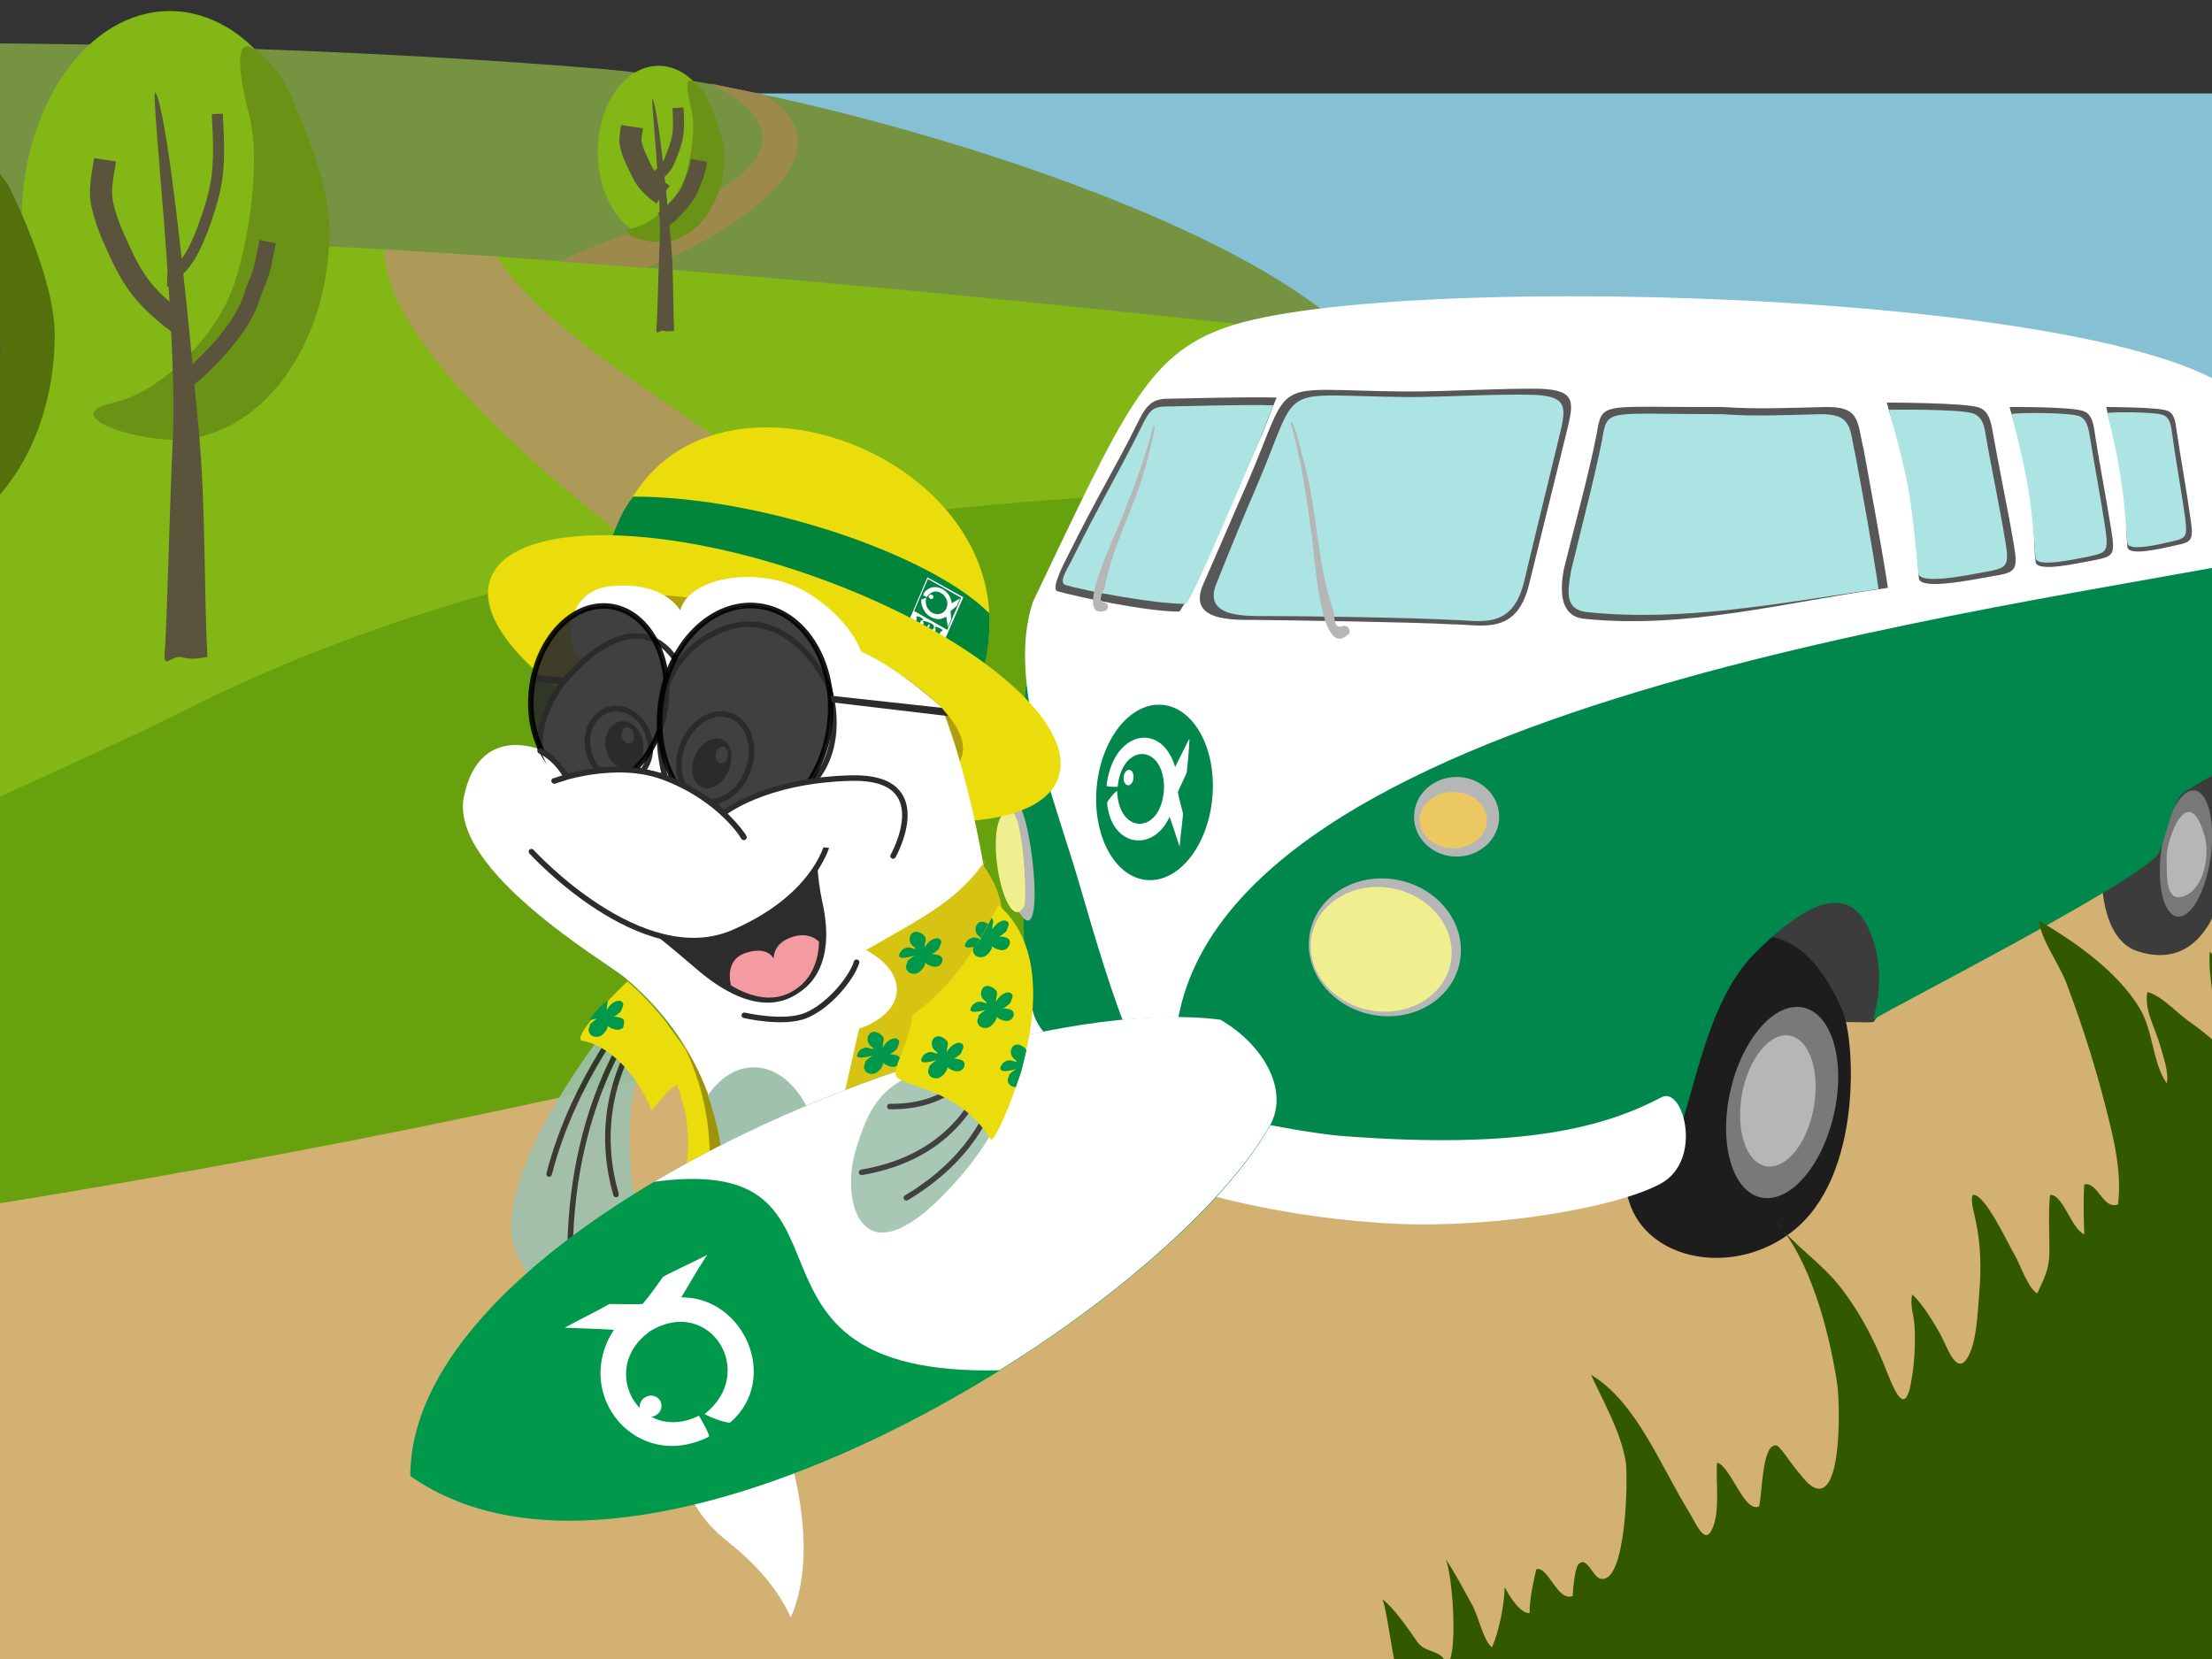 <?xml version="1.0" encoding="utf-8"?>
<!-- Generator: Adobe Illustrator 27.3.0, SVG Export Plug-In . SVG Version: 6.00 Build 0)  -->
<svg version="1.1" id="Ebene_1" xmlns="http://www.w3.org/2000/svg" xmlns:xlink="http://www.w3.org/1999/xlink" x="0px" y="0px"
	 viewBox="0 0 400 300" style="enable-background:new 0 0 400 300;" xml:space="preserve">
<rect x="0" y="0" width="400" height="300" fill="#333333" stroke="none"/>
<style type="text/css">
	.st0{display:none;}
	.st1{display:inline;}
	.st2{clip-path:url(#SVGID_00000114042373533701603390000000465740297284844163_);}
	.st3{clip-path:url(#SVGID_00000157272578763629510000000000967490085552106133_);}
	.st4{clip-path:url(#SVGID_00000160179399605503419350000006678754103009802684_);fill:#1F8249;}
	.st5{clip-path:url(#SVGID_00000079466720342423540810000004203211534109700497_);fill:#1F8249;}
	.st6{clip-path:url(#SVGID_00000154402768726559345310000013103200837935015310_);fill:#1F8249;}
	.st7{opacity:0.61;clip-path:url(#SVGID_00000125580043251566942950000014657938689594024337_);enable-background:new    ;}
	.st8{clip-path:url(#SVGID_00000098223126994973931570000017623540030748686496_);fill:#1F8249;}
	.st9{clip-path:url(#SVGID_00000090257691175899570230000016934960709657993136_);fill:#1F8249;}
	.st10{clip-path:url(#SVGID_00000073680643813966182010000011138789837706286763_);fill:#1F8249;}
	.st11{opacity:0.71;clip-path:url(#SVGID_00000124147154059802240160000001806325109947130043_);}
	.st12{opacity:0.61;clip-path:url(#SVGID_00000125572004452268699910000001806218941771699331_);enable-background:new    ;}
	.st13{clip-path:url(#SVGID_00000140706681739820563900000006930848035827884469_);fill:#999999;}
	.st14{opacity:0.61;clip-path:url(#SVGID_00000119800996727497873840000009799470201420412339_);enable-background:new    ;}
	.st15{clip-path:url(#SVGID_00000053545776904091532820000006239879097210083251_);fill:#999999;}
	.st16{clip-path:url(#SVGID_00000169516673515557859290000005701938940415514508_);}
	.st17{clip-path:url(#SVGID_00000125600318073046042160000006383154451051558060_);}
	.st18{clip-path:url(#SVGID_00000139253611963408862050000013608045159545945010_);fill:#FFFFFF;}
	.st19{clip-path:url(#SVGID_00000146467543377199910530000008477416271582447746_);fill:#FFFFFF;}
	.st20{clip-path:url(#SVGID_00000045615761096139439110000015958765970831449774_);fill:#FFFFFF;}
	.st21{clip-path:url(#SVGID_00000116919987806464678300000006026304484598463364_);fill:#FFFFFF;}
	.st22{clip-path:url(#SVGID_00000116915915023910086150000014109296882573054604_);fill:#FFFFFF;}
	.st23{clip-path:url(#SVGID_00000099631706069954276250000002219572524180986801_);fill:#FFFFFF;}
	.st24{opacity:0.61;clip-path:url(#SVGID_00000006699847071566644950000012832884666361955221_);}
	.st25{clip-path:url(#SVGID_00000016759273975153231080000006580023686511286195_);fill:#999999;}
	.st26{opacity:0.61;clip-path:url(#SVGID_00000093895297337804307000000014600700876416212878_);}
	.st27{clip-path:url(#SVGID_00000111895446198212014410000004568960396804673962_);fill:#999999;}
	.st28{display:inline;fill:none;stroke:#9C6B27;stroke-width:5;stroke-miterlimit:10;}
	.st29{display:inline;opacity:0.651;fill:#FFC800;enable-background:new    ;}
	.st30{display:inline;opacity:0.651;fill:#FBFF00;enable-background:new    ;}
	.st31{display:inline;opacity:0.651;fill:#FF6F00;enable-background:new    ;}
	.st32{display:inline;opacity:0.651;fill:#FFD900;enable-background:new    ;}
	.st33{display:inline;opacity:0.651;fill:#97F590;enable-background:new    ;}
	.st34{display:inline;opacity:0.651;fill:#FFA159;enable-background:new    ;}
	.st35{display:inline;opacity:0.651;fill:#00FFD9;enable-background:new    ;}
	.st36{display:inline;opacity:0.651;fill:#59FFE6;enable-background:new    ;}
	.st37{display:inline;opacity:0.651;fill:#BBF8B7;enable-background:new    ;}
	.st38{display:inline;opacity:0.651;fill:#FFDB59;enable-background:new    ;}
	.st39{display:none;fill:none;stroke:#9C6B27;stroke-width:11;stroke-linecap:round;stroke-miterlimit:10;}
	.st40{fill:#85C0D4;}
	.st41{fill:#769341;}
	.st42{fill:#83B716;}
	.st43{fill:#67A10E;}
	.st44{fill:#D3B172;}
	.st45{fill:#AD9A58;}
	.st46{fill:#6A9215;}
	.st47{fill:#5B543C;}
	.st48{fill:none;stroke:#5B543C;stroke-width:4;stroke-miterlimit:10;}
	.st49{fill:none;stroke:#5B543C;stroke-width:2;stroke-miterlimit:10;}
	.st50{fill:none;stroke:#5B543C;stroke-width:3;stroke-miterlimit:10;}
	.st51{fill:#3C3C3C;}
	.st52{fill:#1D1D1D;}
	.st53{fill:#797979;}
	.st54{fill:#B6B6B6;}
	.st55{fill:#797879;}
	.st56{fill:#FFFFFF;}
	.st57{fill:#00884C;}
	.st58{fill:#575757;}
	.st59{fill:#ACE4E3;}
	.st60{fill:#EFEF8F;}
	.st61{fill:#EBC862;}
	.st62{fill:#325900;}
	.st63{fill:#9E894D;}
	.st64{fill:#719617;}
	.st65{fill:#53700D;}
	.st66{fill:#EBDC0C;}
	.st67{fill:#00853B;}
	.st68{clip-path:url(#SVGID_00000103226633229276723810000003766724114412844193_);fill:#008244;}
	.st69{clip-path:url(#SVGID_00000103226633229276723810000003766724114412844193_);fill:#FFFFFF;}
	.st70{clip-path:url(#SVGID_00000103226633229276723810000003766724114412844193_);}
	.st71{clip-path:url(#SVGID_00000011001593578686735140000006526205130208855976_);fill:#FFFFFF;}
	.st72{clip-path:url(#SVGID_00000011001593578686735140000006526205130208855976_);fill:#008244;}
	.st73{fill:#AF9F0E;}
	.st74{fill:#9E9409;}
	.st75{fill:#9FC1AD;}
	.st76{fill:#2C2C2C;}
	.st77{fill:none;stroke:#2C2C2C;stroke-linecap:round;stroke-linejoin:round;stroke-miterlimit:10;}
	.st78{fill:#F49AA1;}
	.st79{fill:#FFFFFF;stroke:#2C2C2C;stroke-linecap:round;stroke-linejoin:round;stroke-miterlimit:10;}
	.st80{opacity:0.9;fill:#2C2C2C;stroke:#000000;stroke-miterlimit:10;}
	.st81{opacity:0.9;}
	.st82{fill:#D6C312;}
	.st83{fill:#00984A;}
</style>
<g id="promotion" class="st0">
	<g id="_x23_jbldeal_x5F_bunt_00000155867428461302215680000000682797517040645761_" class="st1">
		<g id="Ebene_1_00000165951023882902551460000005000666639625174925_">
			<g>
				<g>
					<g>
						<defs>
							<rect id="SVGID_1_" x="35" y="460" width="100" height="42.1"/>
						</defs>
						<clipPath id="SVGID_00000078738612456519213040000017560254925603836552_">
							<use xlink:href="#SVGID_1_"  style="overflow:visible;"/>
						</clipPath>
						<g style="clip-path:url(#SVGID_00000078738612456519213040000017560254925603836552_);">
							<g>
								<g>
									<defs>
										<rect id="SVGID_00000162337395794537978480000016561107617212927157_" x="35" y="460" width="100" height="42.1"/>
									</defs>
									<clipPath id="SVGID_00000102506178665151091220000018065111920662836617_">
										<use xlink:href="#SVGID_00000162337395794537978480000016561107617212927157_"  style="overflow:visible;"/>
									</clipPath>
									<g style="clip-path:url(#SVGID_00000102506178665151091220000018065111920662836617_);">
										<g>
											<g>
												<defs>
													<rect id="SVGID_00000057847504507962035280000013526468795797393804_" x="35" y="460" width="100" height="42.1"/>
												</defs>
												<clipPath id="SVGID_00000164483215573560477480000000631762016341205933_">
													<use xlink:href="#SVGID_00000057847504507962035280000013526468795797393804_"  style="overflow:visible;"/>
												</clipPath>
												<path style="clip-path:url(#SVGID_00000164483215573560477480000000631762016341205933_);fill:#1F8249;" d="M80.8,479.9
													c-0.8,0-1.3,0.2-1.7,0.7c-0.3,0.4-0.5,1.2-0.5,2.2v0.1c0,1.1,0.2,1.8,0.5,2.3s0.9,0.7,1.7,0.7c0.7,0,1.2-0.3,1.5-0.8
													s0.5-1.3,0.5-2.3C82.9,480.9,82.2,479.9,80.8,479.9"/>
											</g>
										</g>
										<g>
											<g>
												<defs>
													<rect id="SVGID_00000073698092546568990950000010767616170755432364_" x="35" y="460" width="100" height="42.1"/>
												</defs>
												<clipPath id="SVGID_00000110456747381843884800000004951660468350490792_">
													<use xlink:href="#SVGID_00000073698092546568990950000010767616170755432364_"  style="overflow:visible;"/>
												</clipPath>
												<path style="clip-path:url(#SVGID_00000110456747381843884800000004951660468350490792_);fill:#1F8249;" d="
													M113.8,483.6c-0.4,0.3-0.6,0.7-0.6,1.2c0,0.4,0.1,0.7,0.4,0.9c0.2,0.2,0.6,0.3,1.1,0.3c0.7,0,1.3-0.2,1.7-0.6
													c0.4-0.4,0.6-0.9,0.6-1.6V483h-1.2C114.8,483.2,114.2,483.3,113.8,483.6"/>
											</g>
										</g>
										<g>
											<g>
												<defs>
													<rect id="SVGID_00000039106528258492173620000010147327274952612007_" x="35" y="460" width="100" height="42.1"/>
												</defs>
												<clipPath id="SVGID_00000106130065652724447340000002403719264543635118_">
													<use xlink:href="#SVGID_00000039106528258492173620000010147327274952612007_"  style="overflow:visible;"/>
												</clipPath>
												<path style="clip-path:url(#SVGID_00000106130065652724447340000002403719264543635118_);fill:#1F8249;" d="
													M105.8,479.8c-0.6,0-1.1,0.2-1.5,0.6s-0.6,0.9-0.7,1.6h4.1c0-0.7-0.2-1.3-0.5-1.7C106.9,480,106.4,479.8,105.8,479.8"/>
											</g>
										</g>
										<g>
											<g>
												<defs>
													<rect id="SVGID_00000126297424442906686170000015969739933542482847_" x="35" y="460" width="100" height="42.1"/>
												</defs>
												<clipPath id="SVGID_00000022536294649721924250000004231668674073165755_">
													<use xlink:href="#SVGID_00000126297424442906686170000015969739933542482847_"  style="overflow:visible;"/>
												</clipPath>
												
													<g style="opacity:0.61;clip-path:url(#SVGID_00000022536294649721924250000004231668674073165755_);enable-background:new    ;">
													<g>
														<g>
															<g>
																<defs>
																	
																		<rect id="SVGID_00000101067668627139701060000012829025998331552640_" x="64" y="480.4" width="2.5" height="2.3"/>
																</defs>
																<clipPath id="SVGID_00000044879104620380689210000014519494889830327999_">
																	<use xlink:href="#SVGID_00000101067668627139701060000012829025998331552640_"  style="overflow:visible;"/>
																</clipPath>
																
																	<polygon style="clip-path:url(#SVGID_00000044879104620380689210000014519494889830327999_);fill:#1F8249;" points="
																	64,482.7 66,482.7 66.5,480.4 64.5,480.4 																"/>
															</g>
														</g>
													</g>
												</g>
											</g>
										</g>
										<g>
											<g>
												<defs>
													<rect id="SVGID_00000011730024064277811040000002653166804556428212_" x="35" y="460" width="100" height="42.1"/>
												</defs>
												<clipPath id="SVGID_00000103260618042555123960000000334353390626802069_">
													<use xlink:href="#SVGID_00000011730024064277811040000002653166804556428212_"  style="overflow:visible;"/>
												</clipPath>
												<path style="clip-path:url(#SVGID_00000103260618042555123960000000334353390626802069_);fill:#1F8249;" d="M95.3,479.9
													c-0.7,0-1.2,0.3-1.6,0.8s-0.5,1.3-0.5,2.3s0.2,1.7,0.5,2.2c0.4,0.5,0.9,0.8,1.6,0.8c0.8,0,1.4-0.2,1.7-0.7
													c0.4-0.4,0.5-1.1,0.6-2.1V483c0-1.1-0.2-1.9-0.6-2.4C96.7,480.1,96.1,479.9,95.3,479.9"/>
											</g>
										</g>
										<g>
											<g>
												<defs>
													<rect id="SVGID_00000168832268631246489280000000237177243961645241_" x="35" y="460" width="100" height="42.1"/>
												</defs>
												<clipPath id="SVGID_00000167368573942737866920000008836960144906536351_">
													<use xlink:href="#SVGID_00000168832268631246489280000000237177243961645241_"  style="overflow:visible;"/>
												</clipPath>
												<path style="clip-path:url(#SVGID_00000167368573942737866920000008836960144906536351_);fill:#1F8249;" d="M55,467.1
													l-4.5,28.5h80.2l4.2-28.5H55z M66.6,487.3h-1.5l0.7-3.3h-2l-0.7,3.3h-1.4l0.6-3.3h-2v-1.3h2.3l0.5-2.3h-2.2V479h2.4
													l0.7-3.4h1.5l-0.7,3.4h2.1l0.7-3.4H69l-0.7,3.4h2.1v1.3h-2.3l-0.4,2.3h2.2v1.3h-2.5L66.6,487.3z M74,488.5
													c0,0.9-0.2,1.6-0.7,2.1s-1.2,0.7-2.1,0.7c-0.6,0-1.1-0.1-1.4-0.2v-1.5c0.4,0.1,0.7,0.1,1.1,0.1c0.8,0,1.2-0.4,1.2-1.4
													v-9.8H74V488.5z M73.8,476.9c-0.2,0.2-0.4,0.3-0.8,0.3c-0.3,0-0.6-0.1-0.8-0.3c-0.2-0.2-0.3-0.4-0.3-0.8
													c0-0.3,0.1-0.6,0.3-0.8c0.2-0.2,0.5-0.3,0.8-0.3s0.6,0.1,0.8,0.3c0.2,0.2,0.3,0.4,0.3,0.8
													C74.1,476.5,74,476.8,73.8,476.9 M83.9,486.3c-0.6,0.8-1.5,1.2-2.6,1.2s-2-0.4-2.7-1.2h-0.1l-0.3,1h-1.4v-12.4h1.9v2.9
													c0,0.2,0,0.5,0,1c0,0.4,0,0.7,0,0.8h0.1c0.6-0.9,1.5-1.3,2.7-1.3c1.1,0,2,0.4,2.6,1.2c0.6,0.8,0.9,1.9,0.9,3.4
													C84.9,484.3,84.6,485.5,83.9,486.3 M89,487.3h-1.9v-12.4H89V487.3z M99.4,487.3h-1.5l-0.3-1.2h-0.1
													c-0.6,0.9-1.5,1.3-2.7,1.3c-1.1,0-2-0.4-2.6-1.2c-0.6-0.8-0.9-1.9-0.9-3.4c0-1.4,0.3-2.6,1-3.4c0.6-0.8,1.5-1.2,2.7-1.2
													s2.1,0.4,2.7,1.3h0.1c-0.1-0.6-0.1-1.1-0.1-1.5v-3.2h1.9L99.4,487.3L99.4,487.3z M109.6,483.3h-6c0,0.9,0.3,1.5,0.7,2
													c0.4,0.5,1.1,0.7,1.9,0.7c0.5,0,1,0,1.5-0.1s1-0.3,1.5-0.5v1.5c-0.5,0.2-0.9,0.4-1.4,0.5s-1,0.1-1.6,0.1
													c-1.4,0-2.5-0.4-3.3-1.2c-0.8-0.8-1.2-1.9-1.2-3.3s0.4-2.6,1.1-3.4s1.7-1.2,3-1.2c1.2,0,2.1,0.4,2.8,1.1
													c0.7,0.7,1,1.7,1,2.9V483.3z M118.8,487.3h-1.4l-0.4-1.2l0,0c-0.4,0.5-0.9,0.9-1.3,1.1s-1,0.3-1.7,0.3
													c-0.9,0-1.6-0.2-2.1-0.7s-0.7-1.1-0.7-2s0.3-1.6,1-2.1s1.7-0.7,3.2-0.8h1.6v-0.5c0-0.6-0.1-1-0.4-1.3s-0.7-0.4-1.3-0.4
													c-0.5,0-0.9,0.1-1.3,0.2s-0.8,0.3-1.2,0.5l-0.6-1.3c0.5-0.2,1-0.4,1.6-0.6c0.6-0.1,1.1-0.2,1.7-0.2c1.1,0,2,0.2,2.6,0.7
													s0.9,1.3,0.9,2.3L118.8,487.3z M123.4,487.3h-1.9v-12.4h1.9V487.3z"/>
											</g>
										</g>
										<g>
											<g>
												<defs>
													<rect id="SVGID_00000041984967818227620690000008372334864875425417_" x="35" y="460" width="100" height="42.1"/>
												</defs>
												<clipPath id="SVGID_00000100341107989782219920000009973752394576525759_">
													<use xlink:href="#SVGID_00000041984967818227620690000008372334864875425417_"  style="overflow:visible;"/>
												</clipPath>
												<g style="opacity:0.71;clip-path:url(#SVGID_00000100341107989782219920000009973752394576525759_);">
													<g>
														<g>
															<g>
																<defs>
																	
																		<rect id="SVGID_00000149371827895384894610000017397091582416597890_" x="35" y="460" width="39.4" height="42.1"/>
																</defs>
																<clipPath id="SVGID_00000113353855644656474390000013648997085235983528_">
																	<use xlink:href="#SVGID_00000149371827895384894610000017397091582416597890_"  style="overflow:visible;"/>
																</clipPath>
																
																	<g style="opacity:0.61;clip-path:url(#SVGID_00000113353855644656474390000013648997085235983528_);enable-background:new    ;">
																	<g>
																		<g>
																			<g>
																				<defs>
																					
																						<rect id="SVGID_00000062162709831455444720000011695198043363241883_" x="64" y="480.4" width="2.5" height="2.3"/>
																				</defs>
																				<clipPath id="SVGID_00000140711561613949165780000003954978510535806122_">
																					<use xlink:href="#SVGID_00000062162709831455444720000011695198043363241883_"  style="overflow:visible;"/>
																				</clipPath>
																				
																					<polygon style="clip-path:url(#SVGID_00000140711561613949165780000003954978510535806122_);fill:#999999;" points="
																					64,482.7 66,482.7 66.5,480.4 64.5,480.4 																				"/>
																			</g>
																		</g>
																	</g>
																</g>
															</g>
														</g>
														<g>
															<g>
																<defs>
																	
																		<rect id="SVGID_00000041283199565214167890000004732761536558343048_" x="35" y="460" width="39.4" height="42.1"/>
																</defs>
																<clipPath id="SVGID_00000005233712918053985980000010869495402217351857_">
																	<use xlink:href="#SVGID_00000041283199565214167890000004732761536558343048_"  style="overflow:visible;"/>
																</clipPath>
																
																	<g style="opacity:0.61;clip-path:url(#SVGID_00000005233712918053985980000010869495402217351857_);enable-background:new    ;">
																	<g>
																		<g>
																			<g>
																				<defs>
																					
																						<rect id="SVGID_00000021091396847942067350000005851603688694002862_" x="35" y="460" width="39.4" height="42.1"/>
																				</defs>
																				<clipPath id="SVGID_00000050629305297300174640000009340250841757625498_">
																					<use xlink:href="#SVGID_00000021091396847942067350000005851603688694002862_"  style="overflow:visible;"/>
																				</clipPath>
																				<path style="clip-path:url(#SVGID_00000050629305297300174640000009340250841757625498_);fill:#999999;" d="
																					M41.2,460L35,502.1h32.7l6.7-42.1H41.2z M69.7,482.7v1.3h-2.5l-0.7,3.3H65l0.7-3.3h-2l-0.7,3.3h-1.4l0.6-3.3h-2
																					v-1.3h2.3l0.5-2.3h-2.2v-1.3h2.4l0.7-3.4h1.5l-0.7,3.4h2.1l0.7-3.4h1.4l-0.7,3.4h2.1v1.3H68l-0.4,2.3H69.7z"/>
																			</g>
																		</g>
																	</g>
																</g>
															</g>
														</g>
													</g>
												</g>
											</g>
										</g>
									</g>
								</g>
							</g>
						</g>
					</g>
				</g>
			</g>
		</g>
	</g>
	<g id="_x23_jbldeal_x5F_weiß_00000067198205101493374540000012492575646026308489_" class="st1">
		<g id="Ebene_1_00000160871627115559106320000001786521128764841095_">
			<g>
				<g>
					<g>
						<defs>
							<rect id="SVGID_00000075138115510421196910000004665360557432001214_" x="35" y="460" width="100" height="42.1"/>
						</defs>
						<clipPath id="SVGID_00000152973474632891725370000007202541041856065177_">
							<use xlink:href="#SVGID_00000075138115510421196910000004665360557432001214_"  style="overflow:visible;"/>
						</clipPath>
						<g style="clip-path:url(#SVGID_00000152973474632891725370000007202541041856065177_);">
							<g>
								<g>
									<defs>
										<rect id="SVGID_00000177468027296937670290000016177521485251084434_" x="35" y="460" width="100" height="42.1"/>
									</defs>
									<clipPath id="SVGID_00000073713243353384888700000015689973394286616495_">
										<use xlink:href="#SVGID_00000177468027296937670290000016177521485251084434_"  style="overflow:visible;"/>
									</clipPath>
									<g style="clip-path:url(#SVGID_00000073713243353384888700000015689973394286616495_);">
										<g>
											<g>
												<defs>
													<rect id="SVGID_00000039130797540092225550000006557186558195435183_" x="35" y="460" width="100" height="42.1"/>
												</defs>
												<clipPath id="SVGID_00000134965409602106170420000004601511302091035034_">
													<use xlink:href="#SVGID_00000039130797540092225550000006557186558195435183_"  style="overflow:visible;"/>
												</clipPath>
												<path style="clip-path:url(#SVGID_00000134965409602106170420000004601511302091035034_);fill:#FFFFFF;" d="M80.8,479.9
													c-0.8,0-1.3,0.2-1.7,0.7c-0.3,0.4-0.5,1.2-0.5,2.2v0.1c0,1.1,0.2,1.8,0.5,2.3s0.9,0.7,1.7,0.7c0.7,0,1.2-0.3,1.5-0.8
													c0.4-0.5,0.5-1.3,0.5-2.3C82.9,480.9,82.2,479.9,80.8,479.9"/>
											</g>
										</g>
										<g>
											<g>
												<defs>
													<rect id="SVGID_00000057867445215602403360000004650338089346815118_" x="35" y="460" width="100" height="42.1"/>
												</defs>
												<clipPath id="SVGID_00000054949542646287945200000011268497337870412733_">
													<use xlink:href="#SVGID_00000057867445215602403360000004650338089346815118_"  style="overflow:visible;"/>
												</clipPath>
												<path style="clip-path:url(#SVGID_00000054949542646287945200000011268497337870412733_);fill:#FFFFFF;" d="
													M113.8,483.6c-0.4,0.3-0.6,0.7-0.6,1.2c0,0.4,0.1,0.7,0.4,0.9c0.2,0.2,0.6,0.3,1.1,0.3c0.7,0,1.3-0.2,1.7-0.6
													c0.4-0.4,0.6-0.9,0.6-1.6V483h-1.2C114.8,483.2,114.2,483.3,113.8,483.6"/>
											</g>
										</g>
										<g>
											<g>
												<defs>
													<rect id="SVGID_00000021088513399713169080000011597043944531133593_" x="35" y="460" width="100" height="42.1"/>
												</defs>
												<clipPath id="SVGID_00000097494779108912326010000007163198616058226878_">
													<use xlink:href="#SVGID_00000021088513399713169080000011597043944531133593_"  style="overflow:visible;"/>
												</clipPath>
												<path style="clip-path:url(#SVGID_00000097494779108912326010000007163198616058226878_);fill:#FFFFFF;" d="
													M105.8,479.8c-0.6,0-1.1,0.2-1.5,0.6s-0.6,0.9-0.7,1.6h4.1c0-0.7-0.2-1.3-0.5-1.7C106.9,480,106.4,479.8,105.8,479.8"/>
											</g>
										</g>
										<g>
											<g>
												<defs>
													<rect id="SVGID_00000127013613999388313160000018386495209922676874_" x="35" y="460" width="100" height="42.1"/>
												</defs>
												<clipPath id="SVGID_00000124142984841944161450000015665380222509279107_">
													<use xlink:href="#SVGID_00000127013613999388313160000018386495209922676874_"  style="overflow:visible;"/>
												</clipPath>
												<polygon style="clip-path:url(#SVGID_00000124142984841944161450000015665380222509279107_);fill:#FFFFFF;" points="
													64,482.7 66,482.7 66.5,480.4 64.5,480.4 												"/>
											</g>
										</g>
										<g>
											<g>
												<defs>
													<rect id="SVGID_00000069371875061046036260000004919574930609191609_" x="35" y="460" width="100" height="42.1"/>
												</defs>
												<clipPath id="SVGID_00000005981380356848737540000017062579829170224263_">
													<use xlink:href="#SVGID_00000069371875061046036260000004919574930609191609_"  style="overflow:visible;"/>
												</clipPath>
												<path style="clip-path:url(#SVGID_00000005981380356848737540000017062579829170224263_);fill:#FFFFFF;" d="M95.3,479.9
													c-0.7,0-1.2,0.3-1.6,0.8s-0.5,1.3-0.5,2.3s0.2,1.7,0.5,2.2c0.4,0.5,0.9,0.8,1.6,0.8c0.8,0,1.4-0.2,1.7-0.6
													c0.4-0.4,0.5-1.1,0.6-2.1V483c0-1.1-0.2-1.9-0.6-2.4C96.7,480.1,96.1,479.9,95.3,479.9"/>
											</g>
										</g>
										<g>
											<g>
												<defs>
													<rect id="SVGID_00000130636061277371184770000006224276405108708765_" x="35" y="460" width="100" height="42.1"/>
												</defs>
												<clipPath id="SVGID_00000037685369193625308560000003362039340325490818_">
													<use xlink:href="#SVGID_00000130636061277371184770000006224276405108708765_"  style="overflow:visible;"/>
												</clipPath>
												<path style="clip-path:url(#SVGID_00000037685369193625308560000003362039340325490818_);fill:#FFFFFF;" d="M55,467.1
													l-4.5,28.5h80.2l4.2-28.5H55z M66.6,487.3h-1.5l0.7-3.3h-2l-0.7,3.3h-1.4l0.6-3.3h-2v-1.3h2.3l0.5-2.3h-2.2v-1.3h2.4
													l0.7-3.4h1.5l-0.7,3.4h2.1l0.7-3.4H69l-0.7,3.4h2.1v1.3h-2.3l-0.4,2.3h2.2v1.3h-2.5L66.6,487.3z M74,488.5
													c0,0.9-0.2,1.6-0.7,2.1s-1.2,0.7-2.1,0.7c-0.6,0-1.1-0.1-1.4-0.2v-1.5c0.4,0.1,0.7,0.1,1.1,0.1c0.8,0,1.2-0.5,1.2-1.4
													v-9.8H74V488.5z M73.8,476.9c-0.2,0.2-0.5,0.3-0.8,0.3s-0.6-0.1-0.8-0.3s-0.3-0.4-0.3-0.8c0-0.3,0.1-0.6,0.3-0.8
													c0.2-0.2,0.5-0.3,0.8-0.3s0.6,0.1,0.8,0.3c0.2,0.2,0.3,0.4,0.3,0.8C74.1,476.5,74,476.8,73.8,476.9 M83.9,486.3
													c-0.6,0.8-1.5,1.2-2.7,1.2c-1.1,0-2-0.4-2.7-1.2h-0.1l-0.4,1h-1.4v-12.4h1.9v2.9c0,0.2,0,0.5,0,1c0,0.4,0,0.7,0,0.8h0.1
													c0.6-0.9,1.5-1.3,2.7-1.3c1.1,0,2,0.4,2.6,1.2c0.6,0.8,0.9,1.9,0.9,3.4C84.9,484.3,84.6,485.5,83.9,486.3 M89,487.3
													h-1.9v-12.4H89V487.3z M99.4,487.3h-1.5l-0.3-1.2h-0.1c-0.6,0.9-1.5,1.3-2.7,1.3c-1.1,0-2-0.4-2.6-1.2
													c-0.6-0.8-0.9-1.9-0.9-3.4c0-1.4,0.3-2.6,1-3.4c0.6-0.8,1.5-1.2,2.7-1.2s2.1,0.4,2.7,1.3h0.1c-0.1-0.6-0.1-1.1-0.1-1.5
													v-3.2h1.9v12.5L99.4,487.3L99.4,487.3z M109.6,483.3h-6c0,0.9,0.3,1.5,0.7,2c0.4,0.5,1.1,0.7,1.9,0.7c0.5,0,1,0,1.5-0.1
													s1-0.3,1.5-0.5v1.5c-0.5,0.2-0.9,0.4-1.4,0.5s-1,0.1-1.6,0.1c-1.4,0-2.5-0.4-3.3-1.2c-0.8-0.8-1.2-1.9-1.2-3.3
													s0.4-2.6,1.1-3.4s1.7-1.2,3-1.2c1.2,0,2.1,0.4,2.8,1.1c0.7,0.7,1,1.7,1,2.9V483.3z M118.8,487.3h-1.4l-0.4-1.2l0,0
													c-0.4,0.5-0.9,0.9-1.3,1.1s-1,0.3-1.7,0.3c-0.9,0-1.6-0.2-2.1-0.7s-0.7-1.1-0.7-2s0.3-1.6,1-2.1s1.7-0.7,3.2-0.8h1.6
													v-0.5c0-0.6-0.1-1-0.4-1.3s-0.7-0.4-1.3-0.4c-0.5,0-0.9,0.1-1.3,0.2s-0.8,0.3-1.2,0.5l-0.6-1.3c0.5-0.2,1-0.4,1.6-0.6
													c0.6-0.1,1.1-0.2,1.6-0.2c1.1,0,2,0.2,2.6,0.7s0.9,1.3,0.9,2.3L118.8,487.3L118.8,487.3z M123.4,487.3h-1.9v-12.4h1.9
													V487.3z"/>
											</g>
										</g>
										<g>
											<g>
												<defs>
													<rect id="SVGID_00000101071962865143327280000013191377434554910080_" x="35" y="460" width="100" height="42.1"/>
												</defs>
												<clipPath id="SVGID_00000031179200276670781450000012914387610350573741_">
													<use xlink:href="#SVGID_00000101071962865143327280000013191377434554910080_"  style="overflow:visible;"/>
												</clipPath>
												<g style="opacity:0.61;clip-path:url(#SVGID_00000031179200276670781450000012914387610350573741_);">
													<g>
														<g>
															<g>
																<defs>
																	
																		<rect id="SVGID_00000082326027218242228670000002667591650514298004_" x="64" y="480.4" width="2.5" height="2.3"/>
																</defs>
																<clipPath id="SVGID_00000183966622244792584090000015417174881849251742_">
																	<use xlink:href="#SVGID_00000082326027218242228670000002667591650514298004_"  style="overflow:visible;"/>
																</clipPath>
																
																	<polygon style="clip-path:url(#SVGID_00000183966622244792584090000015417174881849251742_);fill:#999999;" points="
																	64,482.7 66,482.7 66.5,480.4 64.5,480.4 																"/>
															</g>
														</g>
													</g>
												</g>
											</g>
										</g>
										<g>
											<g>
												<defs>
													<rect id="SVGID_00000070108764004239358240000014432534146080562822_" x="35" y="460" width="100" height="42.1"/>
												</defs>
												<clipPath id="SVGID_00000011737406138124709630000016059295187123236270_">
													<use xlink:href="#SVGID_00000070108764004239358240000014432534146080562822_"  style="overflow:visible;"/>
												</clipPath>
												<g style="opacity:0.61;clip-path:url(#SVGID_00000011737406138124709630000016059295187123236270_);">
													<g>
														<g>
															<g>
																<defs>
																	
																		<rect id="SVGID_00000034083611456271924230000016159266812056451474_" x="35" y="460" width="39.4" height="42.1"/>
																</defs>
																<clipPath id="SVGID_00000013913653099317911040000017072740103631111612_">
																	<use xlink:href="#SVGID_00000034083611456271924230000016159266812056451474_"  style="overflow:visible;"/>
																</clipPath>
																<path style="clip-path:url(#SVGID_00000013913653099317911040000017072740103631111612_);fill:#999999;" d="
																	M41.2,460L35,502.1h32.7l6.7-42.1H41.2z M69.7,482.7v1.3h-2.5l-0.7,3.3H65l0.7-3.3h-2l-0.7,3.3h-1.4l0.6-3.3h-2
																	v-1.3h2.3l0.5-2.3h-2.2v-1.3h2.4l0.7-3.4h1.5l-0.7,3.4h2.1l0.7-3.4h1.4l-0.7,3.4h2.1v1.3H68l-0.4,2.3H69.7z"/>
															</g>
														</g>
													</g>
												</g>
											</g>
										</g>
									</g>
								</g>
							</g>
						</g>
					</g>
				</g>
			</g>
		</g>
	</g>
</g>
<g id="hilflinien" class="st0">
</g>
<g id="Ebene_7">
	<g class="st0">
		<path class="st28" d="M269.2-6.4c66.7,85.6,278.1,109.4,355.6,0"/>
		<ellipse class="st29" cx="267.4" cy="12.9" rx="12.9" ry="13.9"/>
		<ellipse class="st30" cx="283.9" cy="20.3" rx="6.9" ry="7.4"/>
		<ellipse class="st30" cx="319.7" cy="53.4" rx="15.2" ry="16.2"/>
		<ellipse class="st31" cx="406.2" cy="72.9" rx="7.6" ry="8.2"/>
		<ellipse class="st32" cx="369.2" cy="69.7" rx="12.2" ry="13.1"/>
		<ellipse class="st33" cx="422.9" cy="82.8" rx="15.7" ry="16.8"/>
		<ellipse class="st30" cx="347" cy="58.7" rx="8.9" ry="9.5"/>
		<ellipse class="st30" cx="297.1" cy="33.9" rx="9.7" ry="10.5"/>
		<ellipse class="st30" cx="386.2" cy="69.7" rx="8.6" ry="9.3"/>
		<ellipse class="st30" cx="506.7" cy="81" rx="15.5" ry="16.6"/>
		<ellipse class="st30" cx="467.6" cy="76.8" rx="7.9" ry="8.5"/>
		<ellipse class="st34" cx="479.6" cy="76.8" rx="8.9" ry="9.5"/>
		<ellipse class="st34" cx="632" cy="5.4" rx="12.6" ry="13.8"/>
		<ellipse class="st35" cx="445.7" cy="76.8" rx="9.1" ry="9.7"/>
		<ellipse class="st36" cx="528.1" cy="65.2" rx="7.6" ry="8.2"/>
		<ellipse class="st30" cx="550.4" cy="68.2" rx="15.7" ry="16.8"/>
		<ellipse class="st37" cx="575.2" cy="49.8" rx="9.1" ry="9.7"/>
		<ellipse class="st38" cx="601.4" cy="44.3" rx="18.1" ry="20.2"/>
		<ellipse class="st30" cx="612.8" cy="23.4" rx="9.1" ry="9.7"/>
	</g>
	<g class="st0">
		<path class="st28" d="M468.5-22.1C381.3,95.6,97,134.4-11.1-10.5"/>
		
			<ellipse transform="matrix(1 -2.412880e-02 2.412880e-02 1 4.552868e-02 11.375)" class="st29" cx="471.4" cy="3.8" rx="17.5" ry="18.7"/>
		
			<ellipse transform="matrix(1 -2.412880e-02 2.412880e-02 1 -0.214 10.85)" class="st30" cx="449.5" cy="14.3" rx="9.3" ry="10"/>
		
			<ellipse transform="matrix(1 -2.412880e-02 2.412880e-02 1 -1.335 9.725)" class="st30" cx="402.3" cy="60.2" rx="20.4" ry="21.9"/>
		
			<ellipse transform="matrix(1 -2.412880e-02 2.412880e-02 1 -2.069 6.932)" class="st31" cx="286.2" cy="89.2" rx="10.3" ry="11"/>
		
			<ellipse transform="matrix(1 -2.412880e-02 2.412880e-02 1 -1.922 8.132)" class="st32" cx="336" cy="83.7" rx="16.5" ry="17.7"/>
		
			<ellipse transform="matrix(1 -2.413012e-02 2.413012e-02 1 -2.411 6.4)" class="st33" cx="264" cy="103.1" rx="21.2" ry="22.7"/>
		
			<ellipse transform="matrix(1 -2.412880e-02 2.412880e-02 1 -1.539 8.841)" class="st30" cx="365.6" cy="68.2" rx="12" ry="12.9"/>
		
			<ellipse transform="matrix(1 -2.412880e-02 2.412880e-02 1 -0.673 10.438)" class="st30" cx="432.2" cy="33.1" rx="13.2" ry="14.1"/>
		
			<ellipse transform="matrix(1 -2.412880e-02 2.412880e-02 1 -1.94 7.579)" class="st30" cx="313.1" cy="84.2" rx="11.7" ry="12.5"/>
		
			<ellipse transform="matrix(1 -2.412880e-02 2.412880e-02 1 -2.453 3.671)" class="st30" cx="150.9" cy="103.5" rx="20.9" ry="22.4"/>
		
			<ellipse transform="matrix(1 -2.412880e-02 2.412880e-02 1 -2.269 4.941)" class="st30" cx="203.6" cy="96.5" rx="10.6" ry="11.4"/>
		
			<ellipse transform="matrix(1 -2.412880e-02 2.412880e-02 1 -2.281 4.55)" class="st34" cx="187.4" cy="96.8" rx="12" ry="12.9"/>
		
			<ellipse transform="matrix(1 -2.412880e-02 2.412880e-02 1 -0.139 -0.493)" class="st34" cx="-20.5" cy="5.5" rx="17" ry="18.6"/>
		
			<ellipse transform="matrix(1 -2.412880e-02 2.412880e-02 1 -2.241 5.652)" class="st35" cx="233.1" cy="95.7" rx="12.3" ry="13.2"/>
		
			<ellipse transform="matrix(1 -2.412880e-02 2.412880e-02 1 -1.965 2.956)" class="st36" cx="121.5" cy="82.9" rx="10.3" ry="11"/>
		
			<ellipse transform="matrix(1 -2.412871e-02 2.412871e-02 1 -2.087 2.236)" class="st30" cx="91.6" cy="87.6" rx="21.2" ry="22.7"/>
		
			<ellipse transform="matrix(1 -2.412935e-02 2.412935e-02 1 -1.518 1.408)" class="st37" cx="57.6" cy="63.6" rx="12.3" ry="13.2"/>
		
			<ellipse transform="matrix(1 -2.412880e-02 2.412880e-02 1 -1.369 0.55)" class="st38" cx="22.1" cy="57" rx="24.4" ry="27.2"/>
		
			<ellipse transform="matrix(1 -2.412887e-02 2.412887e-02 1 -0.703 0.151)" class="st30" cx="5.9" cy="29.2" rx="12.3" ry="13.2"/>
	</g>
	<line class="st39" x1="264" y1="1.7" x2="277.2" y2="249.2"/>
</g>
<polygon class="st40" points="-422.8,16.9 784.6,16.9 784.6,200.3 -422.8,199.2 "/>
<path class="st41" d="M-421.1,79.9C-239.8-9.1,45.5,7.1,109.2,12.5c35,3,107.5,23.4,133.2,46.3c21,18.8,34.2,14.2,44.8,36.6
	c-67,25.1-167.2,10.6-235.8,32.6c-40.8,12-80.6,27.4-118.7,46.1c-78.2,42.5-340.7,59-353.8,28.7V79.9z"/>
<path class="st42" d="M-422.8,115.7c369.2-169,808.1,8.5,1207.3-19.8v205.7H-422.8V115.7z"/>
<path class="st43" d="M32.5,128.9c170.7-87.1,486.7-9.9,752.1,3.8l0,168.9l-920.8,0.2c-29.1-29.1-87.1-11.5-94.3-31.2
	C-239.1,247.2-0.2,145.6,32.5,128.9z"/>
<path class="st44" d="M351.2,105.3c8.4-2.9,17.4-5.5,24.2-11.4c4.6-5.4,17.3,34.7,4.7,30.3c5.9,1.2,10.3-30.3,16.3-30.5
	c7.7,0.3,30.3,2.8,38.3,2.1c3.6,9,1.3,24.2-1.6,64.8c-14.8,99.9-4.2,139.2-139,141.1l-716.7-0.2v-48.4
	C-28.9,245.3,254.6,178.8,351.2,105.3z"/>
<path class="st45" d="M69.5,45.1c0,20.5,43.9,52,47.3,55.1c0,0,25.6-5,33.8-5.7c-21.4-17.6-50.3-31.9-60.8-48.1L69.5,45.1z"/>
<g>
	<ellipse class="st42" cx="30.7" cy="40" rx="26.8" ry="38"/>
	<path class="st46" d="M41.3,54c2.9-6.2,6.2-23.4,3.8-33c-6-23.7,6-6.7,6-6.7s8.5,16.5,8.5,27.2c0,21-12.6,38-28.2,38
		c-7.8,0-20.9-4.4-10.8-6.7C27.7,71.2,36.8,63.6,41.3,54z"/>
	<path class="st47" d="M31.2,80.6c-0.4,7.3-1,32-1.4,37.3c-0.3,3.3,1.1,0.7,2.9,0.9c1.7,0.5,3.1,0.3,4.8,0
		c-0.6-11.2-0.3-27-1.5-40.3c-2.9-32.1-6-58.8-7.9-61.8C27.1,16,32.3,59.8,31.2,80.6z"/>
	<path class="st48" d="M19,28.9c-0.5,3.3-1.2,5.8-0.3,8.9c0.4,1.6,1,3.2,1.6,4.7c1.2,2.6,2.4,5.5,4,7.9c1.3,2.1,3.3,4.2,5.2,5.8
		c1,0.9,2.1,1.8,3.3,2.5"/>
	<path class="st49" d="M39.3,20.6c0.2,4.4,0.5,8.7-0.3,12.9c-0.5,2.7-1.4,5.3-2.3,7.8c-1.3,3.3-2.6,6.4-5.5,8.6
		c0-0.2,0.1-0.3,0.3-0.4"/>
	<path class="st50" d="M48.4,43.7c-0.6,2.9-0.9,5.3-2.1,7.9c-0.7,1.6-1.1,3.5-2,5c-1.2,2.3-2.7,4.2-4.4,6.2c-1.4,1.6-3,3.1-4.4,4.5
		c-0.7,0.6-1.6,1.1-2.2,1.8c-0.5,0.5-0.7,0.9-1.3,1.2"/>
</g>
<g>
	<path class="st51" d="M329.8,184.7c0.1,0,8.9,0.3,9,0.1c4.4-5.5,7.2-22.9,4.1-28.4c-5.5-12.9-35.4,3.1-28.8,14.9
		C317.4,175.3,330.5,184.1,329.8,184.7z"/>
	<path class="st52" d="M307.2,174.1c-14.9,0-19,22.7-12.6,43.2c3.3,10.7,18.9,13.7,29.5,5.4c12.9-10,11.3-34.8,9.1-39.9
		C328.4,171.7,320.2,163.7,307.2,174.1z"/>
	
		<ellipse transform="matrix(0.221 -0.975 0.975 0.221 56.822 469.591)" class="st53" cx="322.3" cy="199.2" rx="17.6" ry="9.6"/>
	
		<ellipse transform="matrix(0.177 -0.984 0.984 0.177 68.66 480.297)" class="st54" cx="321.6" cy="199.1" rx="12" ry="6.6"/>
</g>
<g>
	<path class="st51" d="M398.8,145.4c3.5,0.1,6.8,1.1,10.2,1.9c-0.1-4.8-0.8-9.5-1-14.3c-5,2.6-10.7,4.1-15.7,6.9
		C393,141,397.7,145.6,398.8,145.4z"/>
	<path class="st51" d="M386.5,172c8.8,2.9,13.6-3.5,15.5-11.5c1.6-6.8,2.7-19.1-3-24.3c-3.5-2.2-9.2,1.2-11.8,4.4
		c-3.3,4.4-6.7,11.5-7.1,17.1C380,158,379.7,169.8,386.5,172z"/>
	
		<ellipse transform="matrix(0.138 -0.991 0.991 0.138 187.677 524.469)" class="st55" cx="395" cy="154.5" rx="11.5" ry="4.5"/>
	<path class="st54" d="M391.8,155.1c0.1,2.3-0.5,8.2,3,7c4.1-1.4,4.7-8.1,3.9-10.8C395.7,140.6,391.7,152,391.8,155.1z"/>
</g>
<path class="st56" d="M407.5,145.1c0-2.5,3.2-5.1,4.2-7c0,0.1,1.3,0.1,2.8,1.7c0.8,0.8,2.9,5.4,0,8.4
	C412.4,150.3,407.5,152.3,407.5,145.1z"/>
<path class="st57" d="M184.7,155.6c1.1,6.4-1.4,28.4,5.6,35.2c10.8,10.4,16.2,11,28.9,16.1c25.2,9.2,34.2,7.8,59.1,0.3
	c2.1-0.3,14.6-3,24.9-1c3.5-10.4,5.9-25.6,14.1-33.8c14.9-14.9,19.4-8.6,21.5-2.1c2.5,7.8-0.5,14.4,0.1,14
	c3.2-2.1,44.8-23.3,51-29.4c1.5-1.5,2.7-10.1,5-11.6c20.7-13.2,8.3,3,12.7,1.8c1.8-0.5,4.4-4.8,4.6-6c1.2-6.6-0.5-37-0.8-42.9
	c0-1.2-7.3-2.4-8.8-2.4c-20.5,5.5-22.3-2.2-41.6,7.1c-3.7,1.8-11.2,5.8-15.2,5.9c-8,1.2-27.3-16.1-33.8,5.4
	c-29.3,10.5-24.5,4.6-48.2,6.4c-11.1,0.5-22.1,2-33.3,1.9c-26.4,3.3-23.1-28.3-43.3-8.3C187.1,112.2,182.4,142.2,184.7,155.6z"/>
<path class="st56" d="M186.8,108.8c16.4-34.3,20.6-44.6,34.9-49.6c30.6-10.8,176.4-6.3,185.6,15.6c5.1,12.1,4.4,23.4,4.4,25.7
	c-49.9,10-191.9,26.9-199,86c-2.9,24.2-12.6-9.8-17.5-26.6C190.7,144.4,181.9,123.2,186.8,108.8z"/>
<path class="st56" d="M186.4,180.3c0.6,0.5-1.4,5.1,7.4,10.5c17.3,10.6,43.8,14.2,48.6,14.6c33.3,2.6,48-1.7,58.1-7
	c3.9-2,7.6,11.5-0.3,15.7c-8.3,4.4-30.1,8-47.7,7.2c-48.3-2.3-95.9-26.8-67.2-48.3C185.3,173.4,186.7,180.8,186.4,180.3z"/>
<g>
	<path class="st58" d="M205.8,76.3c-4,8.1-7.5,13.7-12.6,24c-0.5,1-3.3,6.2-2,6.6c3.4,1,16.2,3.7,22,3.7c0.9,0,12.4-26,15.2-32.5
		c0.5-1.2,2.4-6.3,2.5-6.2c-4.9-0.2-18,0.2-19.7,0.2C208.6,72.1,207.3,73.1,205.8,76.3z"/>
	<path class="st59" d="M206.5,77c-4,8.1-7.8,14.4-12.9,24.7c-0.5,1-2.3,3.7-0.9,4.1c3.4,1,15.8,3.4,21.7,3.4
		c0.9,0,10.6-23.2,13.4-29.7c0.5-1.2,2.4-6.3,2.5-6.2c-4.9-0.2-17.3,0.2-19,0.2C208.6,73.5,208,73.9,206.5,77z"/>
</g>
<g>
	<path class="st58" d="M225.5,87.5c8.7-20.1,3.1-16.9,29-16.7c7.6,0,16.6-0.6,24.1-0.5c6.6,0.3,6,2.5,4.6,8.2
		c-2.7,10.9-4,16.2-6.7,27.2c-2.3,9.4-8.7,7.2-13.9,7.2c-7-0.4-27.5-0.7-35.4-0.8c-4.3,0-12.6,0.3-9.6-6.5
		C220.8,98.4,223,93.1,225.5,87.5z"/>
	<path class="st59" d="M227.3,87.8c8.2-19.2,2.9-16.2,27.4-16c7.1,0,15.7-0.6,22.8-0.4c6.2,0.3,5.7,2.4,4.4,7.8
		c-2.5,10.4-3.8,15.5-6.3,26c-2.2,9-8.2,6.9-13.1,6.9c-6.7-0.4-26-0.7-33.4-0.7c-4,0-11.9,0.3-9-6.2C222.9,98.2,225,93.1,227.3,87.8
		z"/>
</g>
<g>
	<path class="st58" d="M288.7,78.6c-1.3,6.8-4.2,17.4-5.9,24.3c-0.8,4.2-0.6,8.6,3.7,9c18.5,1.9,36.3-3,54.9-5.6
		c-1.3-8.4-2.9-16.7-4.4-25.1c-1.2-4.8-0.5-7.7-6.8-7.6c-8.1,0.2-12.5,0.4-18.7,0C289.1,73.7,289.8,72.4,288.7,78.6z"/>
	<path class="st59" d="M289.7,79.6c-1.3,6.6-4,16.9-5.6,23.6c-0.7,4.1-1.1,7.1,3,7.5c17.5,1.8,34.9-1.7,52.6-4.2
		c-1.2-8.1-2.7-16.2-4.2-24.3c-1.1-4.6-0.4-7.4-6.4-7.3c-7.7,0.2-11.8,0.4-17.7,0C290.1,74.9,290.7,73.7,289.7,79.6z"/>
</g>
<g>
	<path class="st58" d="M357.9,73.7c1.3,0.5,1.9,1.6,2.3,3.6c1.2,6.9,2.8,14.3,3.9,20.8c0.9,5.1,0.5,5.4-3.8,6.1
		c-3.5,0.6-13,2.6-13.3,0.4c-0.3-2.4-0.2-9.4-1.4-15.9c-1.2-6.7-4-13.9-4.4-15.9C341.1,72.8,355.5,72.8,357.9,73.7z"/>
	<path class="st59" d="M356.9,74.8c1.2,0.5,1.8,1.5,2.1,3.4c1.1,6.5,2.6,13.4,3.6,19.5c0.8,4.7,0.4,5-3.5,5.7
		c-3.2,0.6-11.9,2.4-12.2,0.3c-0.3-2.3-0.7-8.6-1.7-14.7c-1.1-6.3-3.2-13-3.6-14.9C341.5,74.1,354.7,73.9,356.9,74.8z"/>
</g>
<g>
	<path class="st58" d="M376.9,74.4c1,0.4,1.5,1.4,1.8,3.2c0.9,6.1,2.2,12.6,3.1,18.3c0.7,4.5,0.4,4.7-3.1,5.4
		c-2.8,0.5-10.4,2.3-10.6,0.3c-0.3-2.1-0.2-8.3-1.1-14c-1-5.9-3.2-12.3-3.6-14C363.5,73.6,375,73.5,376.9,74.4z"/>
	<path class="st59" d="M376.1,75.3c0.9,0.4,1.4,1.3,1.7,3c0.9,5.7,2.1,11.8,2.9,17.2c0.6,4.2,0.3,4.4-2.8,5.1
		c-2.6,0.5-9.6,2.1-9.8,0.3c-0.2-2-0.5-7.6-1.4-12.9c-0.9-5.5-2.6-11.5-2.9-13.1C363.8,74.6,374.4,74.5,376.1,75.3z"/>
</g>
<g>
	<path class="st58" d="M392,74.3c0.9,0.4,1.3,1.3,1.5,2.9c0.8,5.5,1.9,11.4,2.6,16.5c0.6,4,0.3,4.3-2.6,4.9
		c-2.3,0.5-8.6,2.1-8.8,0.3c-0.2-1.9-0.1-7.5-0.9-12.6c-0.8-5.3-2.7-11.1-2.9-12.7C380.9,73.6,390.4,73.6,392,74.3z"/>
	<path class="st59" d="M391.3,75.1c0.8,0.4,1.2,1.2,1.4,2.7c0.7,5.2,1.7,10.6,2.4,15.5c0.5,3.8,0.3,4-2.3,4.6
		c-2.1,0.5-7.9,1.9-8.1,0.3c-0.2-1.8-0.4-6.9-1.2-11.7c-0.7-5-2.1-10.3-2.4-11.8C381.1,74.5,389.9,74.4,391.3,75.1z"/>
</g>
<g>
	
		<ellipse transform="matrix(8.955821e-02 -0.996 0.996 8.955821e-02 47.345 338.426)" class="st57" cx="208.8" cy="143.3" rx="15.9" ry="10.5"/>
	<path class="st56" d="M212.5,138.7c0,0,1.7-3.4,2.5-5c0,0,0.1,0,0.1,0c-0.1,2-0.3,4.1-0.5,6c0,0.1-1.6,3.4-1.6,3.5
		c0.2,1.2,0.6,2.6,0.9,3.8c0.1,0.3-0.4,3.8-0.6,6.1c-0.7-2.2-1.5-4.6-1.8-5.4c-3,6.6-10.6,5.4-11.3-2.5c0-0.3,1.2-1.8,1.8-2.2
		c0.3,8.2,8.2,7.9,8.5-0.6c-0.1-8-7.6-8.1-8.4-0.1c0,0-2,0-2-0.2C201.2,132.2,210,130.3,212.5,138.7z"/>
	
		<ellipse transform="matrix(8.955821e-02 -0.996 0.996 8.955821e-02 45.772 331.2)" class="st56" cx="204" cy="140.6" rx="1.4" ry="0.9"/>
</g>
<g>
	
		<ellipse transform="matrix(0.201 -0.98 0.98 0.201 32.244 382.173)" class="st54" cx="250.3" cy="171.3" rx="12.4" ry="13.8"/>
	
		<ellipse transform="matrix(0.201 -0.98 0.98 0.201 31.327 381.76)" class="st60" cx="249.6" cy="171.7" rx="11.2" ry="12.8"/>
</g>
<g>
	<path class="st54" d="M183,145.2c-5,3.2-1.3,17.9,2.4,21.1C189.2,168.8,185.8,141.7,183,145.2z"/>
	<path class="st60" d="M182,146.7c-4.5,2.2-0.2,23.1,3.2,17.2C185.8,162.5,185,144.2,182,146.7z"/>
</g>
<g>
	<ellipse class="st54" cx="263.4" cy="147.7" rx="7.7" ry="7.2"/>
	<ellipse class="st61" cx="262.8" cy="148.3" rx="6.1" ry="5.1"/>
</g>
<g>
	<path class="st54" d="M185.5,129c-2.4,2-2.4,5.9-1.9,8.7c0.3,0.7,0.3,2.3,1.4,2.1c1.1-1,1.2-2.6,1.4-4
		C186.2,135.1,186.9,127.7,185.5,129z"/>
	<path class="st61" d="M184.8,129.9c-3.5,1.9-1.3,12.5,0.2,7.5c0.7-2.3,1.3-7.8,0-7.5C184.9,129.9,184.8,129.9,184.8,129.9z"/>
</g>
<path class="st54" d="M233.4,76.5c1.7,6,2.7,12.1,3.5,18.3c0.8,2.8,1.4,25.7,7.1,19.7c0.3-1-0.6-1.6-1.5-1.2c-1.4,0.3-1.1-2-1.4-2.9
	c-3.2-9.3-2.8-19-5.7-28.3C235.3,81.4,233.6,74.9,233.4,76.5z"/>
<path class="st54" d="M208.5,77.2c-1.3,5.2-3.2,10.3-5.2,15.3c-0.6,2.4-9.9,20.2-3.3,17.9c0.7-0.6,0.3-1.5-0.5-1.5
	c-1.1-0.3,0.1-2,0.3-2.8c1.6-8.4,6.1-15.6,7.9-23.9C207.8,81.6,209.4,76,208.5,77.2z"/>
<path class="st62" d="M252.5,301.7c-0.8-2.6-1.6-10-2.5-12.5c2.2,1.7,4.6,5.3,6.3,7.7c1.5,2.2,4.6,1.3,5.2,4.1
	c2.3-0.8,1.2-16.4-0.1-19.1c1.7,2.5,3.2,5.4,4.7,8.1c1.3,2.2,2,6.5,3.7,7.9c1.3-3,2.2-7.6,2.3-10.9c0.8,1.6,2.8,4.8,4.5,4.7
	c0-2.5,0.6-5.3,1.2-7.9c2.1-0.8,3.8,5.9,6.6,4.8c0-1,0.4-5,1-5.7c1.6-1.7,2.6,2.4,4.1,2.6c4.6,0.8,4.9-18.2,4.5-21.1
	c-0.9-5.5-4.1-11-6.3-15.8c8.1,4.8,12.5,16.3,17.6,24.6c1.2,1.9,2.8,6,4.1,3.7c1.8-3.1,0.8-8.9,1.1-12.4c2.5,0.6,4.9,9.2,7.6,7.9
	c0.6-2.3,0.5-11.6,3.2-11c0.5,0.1,2.6,3.2,3.1,3.8c0.9,1.1,2.3,3.1,3.5,3.7c5.4,2.9,4.8-15.9,4.3-18.8c-1.5-9.8-5-22.7-11.3-29.5
	c3.5,4.7,8.5,7.7,12.1,12.4c3.5,4.6,6.1,9.6,8.3,15.3c1.3,3.2,3.2,7.9,4.3,1.6c0.6-3.3,0.8-6.8,0.6-10.2c-0.1-1.8-0.9-3.8-0.4-5.6
	c1.8,1.6,3.8,4.9,5.1,7.2c1.2,2.3,2.8,7.2,4.7,4.5c1.9-2.7,2-8.6,2.3-11.8c0.4-4.7,0.3-9-0.7-13.6c-0.2-1.1-0.9-3.1-0.5-4.3
	c2.1-0.6,6.5,9,7.6,10.8c1.1,1.9,2.4,6,4.1,7c1.3-2.9,2.2-4.3,2.2-7.8c0-3.3-0.2-6.8,0.1-10c2.3-0.3,3.9,6.2,6.2,7.1
	c-0.1-2.9-0.2-6.1,0-9c2.5-0.6,3.3,4.6,6.1,3.6c0.6-4.9-0.3-9.7-1.4-14.3c-2.1-8.8-4.8-17.5-8-25.9c-1.3-3.4-4.5-7.6-4.9-11.1
	c6.2,3.6,14.1,9,18.2,15.8c2.5,4.1,2.3,9.8,4.9,13.6c0.5-1.8-0.7-5.1-1.2-6.9c-0.8-3-2.9-6.3-2.3-9.6c2.4,0.5,5.3,3.7,7.4,5.2
	c1.7,1.2,3.3,2.4,4.8,3.8c0.7-5.5-1.3-10.9-0.9-16.3c1.8,1.6,3.6,5.8,5.5,6.6c0.5-2.9-0.1-5.7-0.7-8.6c-0.4-1.9-0.4-3.8-0.8-5.6
	c-0.4-1.7-1.3-3.5-0.9-5.4c4.3,4.2,8.3,8.6,11.2,14c0.8-6.5,1.2-13.7,0.5-20.4c-0.4-3.7-1.6-8.1-3.1-11.4c-1.3-2.6-2.9-4-2.4-7.1
	c5.1-2,14.1,10.2,13.4,15.8c0-3.3,0.4-7-0.1-10.3c-0.6-4-2.4-7.7-3.5-11.6c-0.4-1.6-1.4-4.1-1.1-5.7c2.4-0.9,6.6,3.8,8.1,5.5
	c2,2.1,3.2,4.9,5,7.2c-1-2.6-1.1-6.2-1.9-9.1c-1-3.9-3.2-9.3-2.5-13.6c2.7-0.8,5.3,2.7,7.7,3.8c1.6-1.8-2.8-7.7-2.6-10.6
	c1.8-0.1,4.2,3.9,5.7,5.3c0.1-5.4-4-10.9-6.7-14.6c-2.1-2.9-4.2-6.2-6-9.3c-1.3-2.2-4.1-6.2-3.3-9.2c2.8-0.7,5.8,1.6,8,3.6
	c2.2,2.1,4.4,4.4,6.5,6.7c1.1,1.3,2.1,3.3,3.5,4.1c0.3-2.4-0.1-11.7,3.2-10.8c1.4,0.4,2.4,4.3,3.2,5.6c1,1.7,3,5.3,4.8,5.8
	c2.4,0.7,3.7-0.4,4.5-3c0.9-2.8,2.7-5,3.5-7.7c0.3,3.4,0.6,11.3,3.6,12.2c1.3,0.4,2.9-0.3,4.1-0.7c1.6-0.5,3-0.5,4.8-0.5
	c4.1,0,8.1,0.1,11.8-2.5c1-0.7,2.4-2.9,3.5-2.4c1,0.5,0.9,2.8,1.9,3.6c0.9,0.8,2.2,0.8,3.4,0.6c1.9-0.2,2.3-1.9,3.9-2.4
	c1.7-0.5,2.5,1.3,4.2,1.2c1.5-0.1,2.3-1.5,3.7-1.9c2.3-0.6,5.4-0.6,7.8-0.6c0.8,0,1.8,0.2,2.6-0.1c0.7-0.3,1.2-1.4,2-1.6
	c2.1-0.6,2.3,1.1,3.6,2.2c1.6,1.3,3.9,1.6,5.7,2c1.3,0.2,3.5,1.3,4.6,1.3c2.2-0.1,3.5-3.2,4.7-5.1c2.3-3.7,4.7-8.5,7.6-11.5
	c2.1,3.5,0.6,9,2.6,12.7c2.2,4.3,4.9-0.2,7.8,0.8c0.4,5.3,6.4-3.2,7.8-3.1c0.3,1.8,0.3,3.5,0.7,5.4c1.4,0.3,2.7,0.1,4.1-0.5
	c1.7-0.7,1.9-0.9,3.2-0.7c0,0,1.3,1.2,1.6,1.3c0.4,0.2,1.4-0.1,1.9,0c1.1,0,3.1-0.8,3.9-0.7c1.8,0.4,2.9,2.4,5.1,1.9
	c2-0.4,4.6-2.6,6.1-4.1c-2.8,3.3-2.1,7.1-2.1,11.5c0,6.8,0.2,12.7,2,19.2c2.8,10.2,0.2,21.7,2.2,32.1c1.1,6,2.8,10.5,1.6,16.9
	c-1.1,6-3.2,12-2.7,18.4c0.2,2.8,1,5.7,1.3,8.5c0.5,4.4,0.3,8.9,0.3,13.4c0,11.9,0.5,23.6,0.5,35.5c0,19.1,7,37.4,7,56.6
	L252.5,301.7z"/>
<path class="st63" d="M138,17.1c20.9,12.4-16.3,30.2-21.6,31.3l-15.3-1.1c7.6-4.4,57.3-17.2,27.3-32.2L138,17.1z"/>
<path class="st62" d="M720.7,301.5l63.8,0.1l0-207.5c-1.3-1-0.1-1.9-0.8-1.7c-0.8,0.3-1.8,0.1-2.6,0.1c-2.3,0-5.4,0-7.8,0.5
	c-1.4,0.3-2.2,1.6-3.7,1.7c-1.7,0.1-2.5-1.6-4.2-1.1c-1.6,0.4-2.1,1.9-3.9,2.2c-1.2,0.1-2.4,0.2-3.4-0.5c-1-0.7-1-2.8-1.9-3.2
	c-1.1-0.5-2.5,1.5-3.5,2.1c-3.7,2.3-7.7,2.2-11.8,2.2c-1.7,0-3.1,0-4.8,0.5c-1.3,0.3-2.8,1-4.1,0.6c-3-0.8-3.3-7.8-3.6-10.8
	c-0.8,2.4-2.6,4.4-3.5,6.9c-0.8,2.3-2.1,3.2-4.5,2.6"/>
<path class="st62" d="M723.7,96.2c-2.6,0.6-4-0.4-4.9-2.6c-0.9-2.5-2.9-4.4-3.8-6.9c-0.3,3-0.7,10-3.9,10.8
	c-1.5,0.4-3.1-0.3-4.5-0.6c-1.8-0.5-3.3-0.5-5.2-0.5c-4.5,0-8.8,0.1-12.8-2.2c-1.1-0.6-2.6-2.6-3.8-2.1c-1,0.4-1,2.5-2.1,3.2
	c-1,0.7-2.3,0.7-3.7,0.5c-2-0.2-2.5-1.7-4.3-2.2c-1.9-0.5-2.7,1.1-4.6,1.1c-1.7-0.1-2.5-1.4-4-1.7c-2.5-0.5-5.9-0.5-8.4-0.5
	c-0.9,0-2,0.2-2.8-0.1c-0.8-0.2-1.3-1.2-2.2-1.4c-2.2-0.5-2.5,1-3.9,2c-1.7,1.2-4.2,1.4-6.2,1.8c-1.4,0.2-3.7,1.2-5,1.1
	c-2.3-0.1-3.7-2.8-5.1-4.5c-2.5-3.2-5.1-7.6-8.3-10.2c-2.2,3.1-0.7,8-2.8,11.3c-2.4,3.8-5.3-0.1-8.5,0.7c-0.4,4.7-7-2.9-8.4-2.8
	c-0.3,1.6-0.4,3.1-0.8,4.8c-1.6,0.2-2.9,0-4.4-0.5c-1.9-0.6-2.1-0.8-3.5-0.6c0,0-1.5,1.1-1.7,1.2c-0.4,0.2-1.6,0-2.1,0
	c-1.2,0-3.3-0.7-4.2-0.6c-1.9,0.3-3.1,2.2-5.5,1.7c-2.1-0.4-5-2.3-6.6-3.6c3,3,2.3,6.3,2.3,10.2c0,6-0.2,11.3-2.1,17
	c-3.1,9.1-0.2,19.2-2.4,28.5c-1.2,5.3-3,9.3-1.8,15c1.2,5.4,3.5,10.7,2.9,16.3c-0.3,2.5-1.1,5-1.4,7.5c-0.5,3.9-0.3,7.9-0.3,11.9
	c0,10.5-0.6,21-0.6,31.5c0,17-2.2,33.6-2.2,50.6c0,4.3-0.7,8.2-1.4,12.4c-0.7,4.2,8.7,6.3,12.4,8h146.1"/>
<g>
	<ellipse class="st42" cx="480.5" cy="75.3" rx="63.3" ry="89.7"/>
	<path class="st46" d="M505.5,108.2c6.7-14.6,14.7-55.2,8.9-77.8c-14.2-55.9,14.1-15.8,14.1-15.8s20.1,39,20.1,64.2
		c0,49.5-29.8,89.7-66.5,89.7c-18.4,0-49.2-10.4-25.4-15.8C473.4,148.9,495.1,130.8,505.5,108.2z"/>
	<path class="st47" d="M481.8,170.9c-0.9,17.1-2.3,75.5-3.3,87.9c-0.6,7.8,2.7,1.6,6.8,2c4,1.2,7.4,0.8,11.4-0.1
		c-1.3-26.5-0.7-63.7-3.6-95.1C486.1,89.9,478.9,27,474.4,19.9C472.1,18.7,484.3,122,481.8,170.9z"/>
	<path class="st48" d="M453,49c-1.2,7.8-2.8,13.7-0.8,21.1c1,3.8,2.3,7.6,3.9,11.2c2.7,6.2,5.7,12.9,9.4,18.7
		c3.1,5,7.7,9.8,12.2,13.8c2.4,2.1,4.9,4.2,7.7,5.9"/>
	<path class="st49" d="M500.8,29.4c0.4,10.3,1.2,20.4-0.8,30.5c-1.3,6.4-3.2,12.4-5.5,18.4c-3,7.8-6.2,15.1-13,20.3
		c0-0.4,0.2-0.7,0.7-0.9"/>
	<path class="st50" d="M522.3,84c-1.3,6.8-2.2,12.5-4.9,18.7c-1.7,3.8-2.7,8.2-4.7,11.9c-2.9,5.3-6.4,9.9-10.3,14.5
		c-3.2,3.8-7,7.4-10.5,10.7c-1.6,1.5-3.8,2.5-5.2,4.1c-1.1,1.2-1.7,2.1-3.2,2.9"/>
</g>
<g>
	<ellipse class="st42" cx="119.1" cy="27.5" rx="11" ry="15.6"/>
	<path class="st46" d="M123.4,33.2c1.2-2.5,2.6-9.6,1.6-13.5c-2.5-9.7,2.5-2.7,2.5-2.7s3.5,6.8,3.5,11.2c0,8.6-5.2,15.6-11.6,15.6
		c-3.2,0-8.6-1.8-4.4-2.7C117.9,40.3,121.6,37.2,123.4,33.2z"/>
	<path class="st47" d="M119.3,44.1c-0.2,3-0.4,13.1-0.6,15.3c-0.1,1.4,0.5,0.3,1.2,0.4c0.7,0.2,1.3,0.1,2,0
		c-0.2-4.6-0.1-11.1-0.6-16.5c-1.2-13.2-2.5-24.1-3.3-25.4C117.6,17.7,119.7,35.6,119.3,44.1z"/>
	<path class="st48" d="M114.3,22.9c-0.2,1.4-0.5,2.4-0.1,3.7c0.2,0.7,0.4,1.3,0.7,1.9c0.5,1.1,1,2.2,1.6,3.3
		c0.5,0.9,1.3,1.7,2.1,2.4c0.4,0.4,0.9,0.7,1.3,1"/>
	<path class="st49" d="M122.6,19.5c0.1,1.8,0.2,3.6-0.1,5.3c-0.2,1.1-0.6,2.2-1,3.2c-0.5,1.4-1.1,2.6-2.3,3.5c0-0.1,0-0.1,0.1-0.2"
		/>
	<path class="st50" d="M126.4,29c-0.2,1.2-0.4,2.2-0.9,3.3c-0.3,0.7-0.5,1.4-0.8,2.1c-0.5,0.9-1.1,1.7-1.8,2.5
		c-0.6,0.7-1.2,1.3-1.8,1.9c-0.3,0.3-0.7,0.4-0.9,0.7c-0.2,0.2-0.3,0.4-0.6,0.5"/>
</g>
<g>
	<ellipse class="st64" cx="-18.9" cy="59" rx="26.8" ry="38"/>
	<path class="st65" d="M-8.4,73c2.9-6.2,6.2-23.4,3.8-33c-6-23.7,6-6.7,6-6.7s8.5,16.5,8.5,27.2c0,21-12.6,38-28.2,38
		c-7.8,0-20.9-4.4-10.8-6.7C-22,90.2-12.8,82.6-8.4,73z"/>
	<path class="st47" d="M-18.4,99.6c-0.4,7.3-1,32-1.4,37.3c-0.3,3.3,1.1,0.7,2.9,0.9c1.7,0.5,3.1,0.3,4.8,0
		c-0.6-11.2-0.3-27-1.5-40.3c-2.9-32.1-6-58.8-7.9-61.8C-22.5,35-17.3,78.8-18.4,99.6z"/>
	<path class="st48" d="M-30.6,47.9c-0.5,3.3-1.2,5.8-0.3,8.9c0.4,1.6,1,3.2,1.6,4.7c1.2,2.6,2.4,5.5,4,7.9c1.3,2.1,3.3,4.2,5.2,5.8
		c1,0.9,2.1,1.8,3.3,2.5"/>
	<path class="st49" d="M-10.3,39.6c0.2,4.4,0.5,8.7-0.3,12.9c-0.5,2.7-1.4,5.3-2.3,7.8c-1.3,3.3-2.6,6.4-5.5,8.6
		c0-0.2,0.1-0.3,0.3-0.4"/>
	<path class="st50" d="M-1.2,62.8c-0.6,2.9-0.9,5.3-2.1,7.9c-0.7,1.6-1.1,3.5-2,5C-6.5,78-8,79.9-9.7,81.9c-1.4,1.6-3,3.1-4.4,4.5
		c-0.7,0.6-1.6,1.1-2.2,1.8c-0.5,0.5-0.7,0.9-1.3,1.2"/>
</g>
<path class="st66" d="M110,102.7c6.9-46.7,79.2-22.2,67.7,18.4L110,102.7z"/>
<path class="st67" d="M114.5,89.8c-2.6,3.3-3.8,7.4-5.2,11.2c21.8,7.3,46.2,13.7,66.4,24.9c2.6-4.3,3.4-9.9,3.2-15
	C168.2,100.2,137.5,89.8,114.5,89.8z"/>
<g id="Logo.jpg_00000000926937411875619190000013114376838758141321_">
	<g>
		<defs>
			<polygon id="SVGID_00000091700232168997709610000004339947507310942352_" points="167.5,103.9 174.6,107.9 170.6,117.2 
				163.5,113.2 			"/>
		</defs>
		<clipPath id="SVGID_00000004510931222510258250000007215517054405978805_">
			<use xlink:href="#SVGID_00000091700232168997709610000004339947507310942352_"  style="overflow:visible;"/>
		</clipPath>
		<polygon style="clip-path:url(#SVGID_00000004510931222510258250000007215517054405978805_);fill:#008244;" points="163.5,113.2 
			170.6,117.2 174.6,107.9 167.5,103.9 		"/>
		<polygon style="clip-path:url(#SVGID_00000004510931222510258250000007215517054405978805_);fill:#FFFFFF;" points="167.7,104.4 
			174.2,108 170.4,116.7 164,113.1 		"/>
		<polygon style="clip-path:url(#SVGID_00000004510931222510258250000007215517054405978805_);fill:#008244;" points="167.8,104.7 
			173.8,108.1 171.3,113.9 165.3,110.5 		"/>
		<g style="clip-path:url(#SVGID_00000004510931222510258250000007215517054405978805_);">
			<defs>
				<polygon id="SVGID_00000010273473148378787130000006683887348927651233_" points="167.5,103.9 174.6,107.9 170.6,117.2 
					163.5,113.2 				"/>
			</defs>
			<clipPath id="SVGID_00000021090117657001850610000016161742078015325093_">
				<use xlink:href="#SVGID_00000010273473148378787130000006683887348927651233_"  style="overflow:visible;"/>
			</clipPath>
			<path style="clip-path:url(#SVGID_00000021090117657001850610000016161742078015325093_);fill:#FFFFFF;" d="M171.9,110.5l0.1,1.5
				l-0.6,1.4l-0.3-1.9c-0.3,0.2-0.6,0.3-0.9,0.4c-0.9,0.2-2.1-0.2-2.8-1.1c-0.5-0.6-0.9-1.6-0.8-2.4c0.3-0.1,0.6-0.2,0.9-0.3
				c-0.2,0.6-0.1,1.5,0.4,2.1c0.5,0.7,1.4,1,2.1,0.8c0.7-0.2,1.2-0.8,1.3-1.6c0.1-0.7-0.3-1.6-0.9-2c-0.7-0.5-1.4-0.6-2-0.2
				c-0.3,0.2-0.6,0.4-0.8,0.8l-0.7-0.4c0.4-1,1.5-1.6,2.6-1.4c1.1,0.2,2,1,2.4,2c0.1,0.3,0.2,0.6,0.2,0.9l1.5-0.9l-0.6,1.4
				L171.9,110.5z"/>
			<path style="clip-path:url(#SVGID_00000021090117657001850610000016161742078015325093_);fill:#FFFFFF;" d="M168.8,107.9
				c0,0.1,0,0.2-0.1,0.3c-0.1,0.1-0.2,0.2-0.4,0.1c-0.1,0-0.2-0.1-0.3-0.2c-0.1-0.1-0.1-0.3,0-0.4c0.1-0.1,0.2-0.2,0.3-0.2
				C168.6,107.6,168.8,107.7,168.8,107.9"/>
			<path style="clip-path:url(#SVGID_00000021090117657001850610000016161742078015325093_);fill:#008244;" d="M166.9,112
				c0,0,0,0.1,0,0.1c0,0.2-0.2,0-0.3,0.1l-0.1,0.1l-0.4,0.9c-0.1,0.2-0.3,0.3-0.5,0.3c-0.4,0-0.9-0.3-1.1-0.7
				c-0.1-0.2-0.1-0.4,0-0.6c0.1-0.1,0.2-0.1,0.3-0.1c0.1,0,0.3,0.1,0.3,0.3c0.1,0.1,0,0.3-0.1,0.4c0,0,0,0.1,0,0.1
				c0,0.1,0.1,0.1,0.2,0.1c0.2,0,0.2-0.3,0.3-0.4c0.1-0.2,0.2-0.5,0.3-0.7c0-0.1-0.1-0.2-0.1-0.3c0,0,0-0.1,0-0.1
				c0.1-0.1,0.3,0,0.4,0C166.5,111.6,166.8,111.8,166.9,112"/>
			<path style="clip-path:url(#SVGID_00000021090117657001850610000016161742078015325093_);fill:#008244;" d="M170.4,113.9
				c0,0.1,0,0.1,0,0.2c-0.1,0.1-0.2,0-0.3,0.1l-0.1,0.2l-0.4,0.9c0,0.1-0.1,0.2,0,0.3c0.1,0.1,0.3,0.2,0.5,0.2
				c0.1,0,0.1-0.1,0.2-0.2c0,0,0.1,0,0.1,0c0,0,0.1,0.1,0.1,0.2c0,0.3-0.2,0.4-0.4,0.5c-0.1,0-0.1,0-0.2,0l-0.4-0.3l-1-0.6
				c0,0-0.1-0.1-0.1-0.1c0,0,0-0.1,0-0.1c0.1,0,0.2,0,0.3-0.1c0.1-0.2,0.2-0.4,0.3-0.7c0.1-0.2,0.2-0.4,0.2-0.6
				c0-0.1-0.2-0.2-0.1-0.4c0.1-0.1,0.2,0,0.3,0C169.8,113.5,170.2,113.7,170.4,113.9"/>
			<path style="clip-path:url(#SVGID_00000021090117657001850610000016161742078015325093_);fill:#008244;" d="M168.5,112.8
				c0.2,0.1,0.4,0.3,0.4,0.5c0,0.2-0.1,0.4-0.2,0.5c-0.1,0.1-0.2,0.1-0.3,0.1c0,0,0,0.1,0,0.1c0.1,0.2,0.2,0.4,0.1,0.6
				c-0.1,0.3-0.3,0.4-0.6,0.4c-0.4,0-0.7-0.3-1-0.5l-0.6-0.3c-0.1,0-0.1-0.1-0.1-0.1c0,0,0-0.1,0-0.1c0.1-0.1,0.2,0,0.2-0.1
				c0.2-0.3,0.4-0.7,0.6-1.1c0-0.1,0-0.1,0-0.2c0-0.1-0.2-0.2-0.1-0.3c0.1-0.1,0.2,0,0.2,0C167.7,112.4,168.1,112.6,168.5,112.8"/>
			<path style="clip-path:url(#SVGID_00000021090117657001850610000016161742078015325093_);fill:#FFFFFF;" d="M168.1,113
				c0,0.2,0,0.4-0.2,0.5c-0.1,0-0.2,0-0.2,0c0-0.1,0-0.1,0-0.2c0.1-0.1,0.1-0.3,0.2-0.4C168,112.8,168.1,112.9,168.1,113"/>
			<path style="clip-path:url(#SVGID_00000021090117657001850610000016161742078015325093_);fill:#FFFFFF;" d="M167.8,114
				c0,0.1-0.1,0.3-0.2,0.4c-0.1,0-0.2,0-0.2-0.1c0-0.1,0-0.1,0-0.2l0.1-0.3c0,0,0.1,0,0.1,0C167.7,113.8,167.8,113.9,167.8,114"/>
		</g>
	</g>
</g>
<ellipse transform="matrix(0.33 -0.944 0.944 0.33 -21.911 214.4)" class="st66" cx="140" cy="122.6" rx="19.8" ry="54.4"/>
<ellipse transform="matrix(0.33 -0.944 0.944 0.33 -24.572 214.941)" class="st73" cx="139.1" cy="124.8" rx="12.9" ry="36.8"/>
<path class="st74" d="M126.4,230.1c-0.3-1-0.6-1.5-0.5-2.4c0-0.3,0-0.6,0.1-0.9c0.2-0.7,0.6-1.4,1.2-2c0.6-0.5,1.5-1.1,2.2-1.4
	c0.6-0.3,1.4-0.5,2.1-0.6c1,0,1.9,0,2.8,0.2c0.4,0.1,1,0.4,1.3,0.6c-0.3-0.5-0.5-1.2-0.7-1.7c-0.3-0.9-0.5-1.8-0.7-2.7
	c-0.4-1.9-1-3.7-1.3-5.6c-0.2-1.3-0.3-2.7-0.5-4c-0.2-1.6-0.8-3.1-1.2-4.6c-0.7-2.5-1.4-5.1-2.6-7.4c-0.9-1.9-1.7-3.8-2.7-5.7
	c-0.8-1.4-1.9-2.7-3-3.8c-0.7-0.7-1.4-1.3-2.1-1.9c1.1,1.5,1.7,3.5,2.4,5.3c1,2.7,1.4,5.5,1.8,8.3c0.1,1,0.1,2,0.3,2.9
	c0.1,0.9,0.2,1.9,0.3,2.8c0.1,0.9,0.2,1.8,0.4,2.8c0.2,1.3,0.1,2.7,0.1,4c0,2.9-0.8,5.7-1.1,8.5c-0.1,1-0.1,2.1-0.1,3.1
	c0,0.7-0.1,1.4-0.1,2.1c0.1,0.8,0.2,1.7,0.6,2.3C125.6,229,125.9,229.4,126.4,230.1z"/>
<path id="body" class="st56" d="M170.3,128c0,0-7.3-6.9-14.6-10.2c0,0-1.9-6-10-10.8c-8.1-4.8-21.1-2.8-22.7,3.4
	c0,0-2.8-5.4-12.6-4.4s-7.9,14.4-4.3,13s11.5-7.2,16.6,0.8l-24.9,15.8c0,0-11.1-4.9-13.9,8.4c-2.8,13.3,25.9,30.1,29,32.7
	c9.3,7.8,26,26.5,14.1,63.2c-1.8,5.5-10.5,13.9-28.3,17.4c-8.4,1.7-12.5,10.3-14.6,14.4c10.8-4.2,19.1,0.8,25.8-1.2
	c6.7-2,11.5-4.5,13.4-6.7c0.6,4.5,1.3,9.5,8.7,15.3c5,4,8.8,8.5,11,13.4c4.4-10.2,2.6-25.4-5.8-45.3c-3.5-8.2,14-18.6,28.2-38.1
	c9.5-13.1,14.1-33.3,14.1-38.3C179.4,161,174.9,139.1,170.3,128z"/>
<path id="belly" class="st75" d="M136.3,230.5c6.7,0,12.2-8.4,12.2-18.8S143,193,136.3,193c-3.2,0-6.1,1.9-8.3,5.1
	c2.8,7.8,4.1,17.6,2,29.8C131.8,229.5,134,230.5,136.3,230.5z"/>
<g id="mouth">
	<path class="st76" d="M147.8,156.3c-2.2,3.7-6.6,8.5-15.2,12.3c-4.7,2-9.7,1.8-14.3,0.3c2.2,1.7,4.7,3.8,7.5,6.2
		c11.2,9.7,17.2,5.5,19.1,4.1c2.6-1.8,6-6.3,3.8-16.1C148.2,160.8,147.9,158.4,147.8,156.3z"/>
	<path class="st77" d="M96.1,154c0,0,19.9,21.9,36.6,14.6s17.5-18.3,17.5-18.3"/>
	<path class="st78" d="M148.1,170.3c-0.1,4.6-2.2,7.1-3.8,8.3c-1.4,1-5.2,3.7-12.1-0.4c0,0-1.4-4.6,2.7-5.9s5,1.1,5,1.1
		s-0.2-2.6,2.9-3.8C146.3,168.2,148.1,170.3,148.1,170.3z"/>
	<path class="st77" d="M134.6,183.6c0,0,7.2,1.7,11.2,0c4.1-1.7,8.2-6.7,9.1-9.6"/>
</g>
<g id="ey_left">
	<path class="st79" d="M122.6,120c0,0-5.8-12-18.8,1.2c-5.8,5.9-6.4,11.6-6.1,14.5c0,0,2.6,1.4,4.6,4.9c0,0,8.1-2.8,16.8-0.4
		C124.6,141.6,122.6,120,122.6,120z"/>
	<path class="st77" d="M110.1,128.3c-3,0.9-4.6,4.4-3.6,7.9c0.3,1.2,1,2.2,1.7,3.1c2.3-0.2,5-0.3,8,0.1c1.3-1.6,1.8-3.9,1.1-6.3
		C116.3,129.6,113.1,127.5,110.1,128.3z"/>
	
		<ellipse transform="matrix(0.985 -0.176 0.176 0.985 -21.897 21.887)" class="st76" cx="112.8" cy="134.7" rx="3.4" ry="4.3"/>
	
		<ellipse transform="matrix(0.972 -0.235 0.235 0.972 -28.099 30.501)" class="st56" cx="113.6" cy="132.9" rx="1.1" ry="1.5"/>
</g>
<g id="ey_right">
	<path class="st79" d="M120.3,140.6c0,0-5.4-18,7.9-25.6c13.3-7.6,20.9,7.6,21.5,8.8c0.5,1.2,3.4,11.1-2.9,17.9
		c0,0-9.7,0.9-15.8,5.4C130.9,147.1,128.1,143.9,120.3,140.6z"/>
	<path class="st77" d="M135.3,139.2c1.5-4.2,0.1-8.6-3.2-9.8c-3.3-1.2-7.2,1.3-8.7,5.5c-1,2.6-0.8,5.3,0.3,7.3c2,1,3.5,2,4.6,2.8
		C131.2,145,134.1,142.7,135.3,139.2z"/>
	
		<ellipse transform="matrix(0.39 -0.921 0.921 0.39 -48.572 202.745)" class="st76" cx="128.7" cy="138" rx="4.7" ry="3.3"/>
	
		<ellipse transform="matrix(0.148 -0.989 0.989 0.148 -23.78 245.387)" class="st56" cx="130.5" cy="136.5" rx="1.5" ry="1.1"/>
</g>
<g>
	<polygon class="st76" points="102.4,122.6 96.6,122 96.4,123.2 101.6,123.8 	"/>
	
		<ellipse transform="matrix(0.124 -0.992 0.992 0.124 -29.956 217.748)" class="st80" cx="108.3" cy="125.8" rx="16.4" ry="12.2"/>
	
		<ellipse transform="matrix(0.124 -0.992 0.992 0.124 -10.031 246.933)" class="st80" cx="134.8" cy="129.1" rx="19.8" ry="15.4"/>
	<polygon class="st76" points="170.3,128 150.2,125.8 150.4,127 171.5,129.5 	"/>
</g>
<g id="nose">
	<g>
		<path class="st79" d="M161.5,154.8c0,0,8.2-14.5-7.6-14.1s-23.1,6.4-23.1,6.4s3.2,3.2,3.7,4.3"/>
	</g>
	<path class="st79" d="M100.2,141.2c0,0,11-4.1,20-0.6c10.2,3.9,14.3,10.8,14.3,10.8"/>
	<path class="st79" d="M97.7,135.8c3.3,1.7,4.7,4.7,4.7,4.7l-2.1,0.7"/>
</g>
<g id="right" class="st81">
	<path class="st75" d="M115.2,179c0,0-28.8,33.2-21.5,48.4c7.4,15.2,22.7,0.6,20.7-13.4c-1.9-14,1.2-24.3,6.3-28.9
		C120.7,185.1,117.4,181.3,115.2,179z"/>
	<path class="st77" d="M99.3,212.3c4.5-17.5,15.4-30.3,15.4-30.3"/>
	<path class="st77" d="M117.5,184.1c0,0-11.6,12.9-6.1,31.9"/>
	<path class="st77" d="M115.3,184.2c0,0-12.7,15.7-12.2,44.6"/>
</g>
<g>
	<path class="st82" d="M177.4,157.6c0.2-0.9,0.6-1.7,1.1-2.4c-5.2,7.5-10.7,10.2-21.9,16.6c8.1,4.4,7.1,11.3-1.2,14.2
		c-0.3,0.1-7.3,36.3-13.6,45.4c15,3.5,22.2,1.8,33.7-1.4c1.8,0.2-3.9-24.6-2.1-32.4c3.6-15.4,13.3-29.2,4.4-41.1
		C177.7,156.4,177.7,156.5,177.4,157.6z"/>
	<path class="st83" d="M150.4,225.1c-0.5,0.3-0.9,0.6-1.3,1c0,0.1-0.1,0.5-0.2,0.7c-0.1,0.3-0.1,0.6,0.1,0.9
		c0.2,0.5,0.8,0.7,1.3,0.7c0.7,0,1.2-0.5,1.6-1c0.4-0.6,0.6-1,0.2-1.6c0,0.6,0.7,1,1.3,1.2c0.6,0.2,1.2,0.2,1.7-0.3
		c0.3-0.3,0.5-1,0.1-1.4c-0.4-0.4-1.3-0.4-1.8-0.5c0.3,0,0.7-0.3,0.9-0.5c0.3-0.2,0.5-0.4,0.6-0.7c0.1-0.4,0.5-0.9,0.2-1.3
		c-0.4-0.6-1.3-0.3-1.8,0.1c-0.5,0.3-0.9,0.9-1.2,1.4c0.2-0.3,0.1-0.7,0.2-1c0.1-0.4,0.2-0.9-0.1-1.2c-0.3-0.4-1.1-0.9-1.7-0.8
		c-0.7,0.1-1,0.8-1,1.3c0,0.5,0.1,0.8,0.5,1.2c0.1,0.1,0.5,0.4,0.6,0.6c-0.3,0-0.6-0.1-0.9-0.2c-0.4-0.1-0.7-0.1-1.1,0.1
		c-0.5,0.2-0.9,0.7-1,1.2C147.4,225.8,149.3,225.3,150.4,225.1z"/>
	<path class="st83" d="M154.3,213.9c-0.5,0.3-0.9,0.6-1.3,1c0,0.1-0.1,0.5-0.2,0.7c-0.1,0.3-0.1,0.6,0.1,0.9
		c0.2,0.5,0.8,0.7,1.3,0.7c0.7,0,1.2-0.5,1.6-1c0.4-0.6,0.6-1,0.2-1.6c0,0.6,0.7,1,1.3,1.2c0.6,0.2,1.2,0.2,1.7-0.3
		c0.3-0.3,0.5-1,0.1-1.4c-0.4-0.4-1.3-0.4-1.8-0.5c0.3,0,0.7-0.3,0.9-0.5c0.3-0.2,0.5-0.4,0.6-0.7c0.1-0.4,0.5-0.9,0.2-1.3
		c-0.4-0.6-1.3-0.3-1.8,0.1c-0.5,0.3-0.9,0.9-1.2,1.4c0.2-0.3,0.1-0.7,0.2-1c0.1-0.4,0.2-0.9-0.1-1.2c-0.3-0.4-1.1-0.9-1.7-0.8
		c-0.7,0.1-1,0.8-1,1.3c0,0.5,0.1,0.8,0.5,1.2c0.1,0.1,0.5,0.4,0.6,0.6c-0.3,0-0.6-0.1-0.9-0.2c-0.4-0.1-0.7-0.1-1.1,0.1
		c-0.5,0.2-0.9,0.7-1,1.2C151.3,214.6,153.3,214.2,154.3,213.9z"/>
	<path class="st83" d="M165.4,225.8c-0.5,0.3-0.9,0.6-1.3,1c0,0.1-0.1,0.5-0.2,0.7c-0.1,0.3-0.1,0.6,0.1,0.9
		c0.2,0.5,0.8,0.7,1.3,0.7c0.7,0,1.2-0.5,1.6-1c0.4-0.6,0.6-1,0.2-1.6c0,0.6,0.7,1,1.3,1.2c0.6,0.2,1.2,0.2,1.7-0.3
		c0.3-0.3,0.5-1,0.1-1.4c-0.4-0.4-1.3-0.4-1.8-0.5c0.3,0,0.7-0.3,0.9-0.5c0.3-0.2,0.5-0.4,0.6-0.7c0.1-0.4,0.5-0.9,0.2-1.3
		c-0.4-0.6-1.3-0.3-1.8,0.1c-0.5,0.3-0.9,0.9-1.2,1.4c0.2-0.3,0.1-0.7,0.2-1c0.1-0.4,0.2-0.9-0.1-1.2c-0.3-0.4-1.1-0.9-1.7-0.8
		c-0.7,0.1-1,0.8-1,1.3c0,0.5,0.1,0.8,0.5,1.2c0.1,0.1,0.5,0.4,0.6,0.6c-0.3,0-0.6-0.1-0.9-0.2c-0.4-0.1-0.7-0.1-1.1,0.1
		c-0.5,0.2-0.9,0.7-1,1.2C162.4,226.5,164.3,226,165.4,225.8z"/>
	<g>
		<path class="st66" d="M113.5,177.5c-0.2-0.1-10.6,10.3-8.2,10.7c5.2,0.9,10.3,6.7,12.5,12.6c1.5-1.6,2.8-3.6,4.6-4.7
			c6.6,16.9-4.9,28.7-4.8,28.9c1.8,3.4,5.6,4.7,9.6,5.3c0-13.8,4.1-24.7-3.2-40.5C120.7,185.1,118.3,181.7,113.5,177.5z"/>
		<path class="st83" d="M112.7,184.3c-0.4-0.4-1.3-0.4-1.8-0.5c0.3,0,0.7-0.3,0.9-0.5c0.3-0.2,0.5-0.4,0.6-0.7
			c0.1-0.4,0.5-0.9,0.2-1.3c-0.4-0.6-1.3-0.3-1.8,0.1c-0.5,0.3-0.9,0.9-1.2,1.4c0.2-0.3,0.1-0.7,0.2-1c0-0.3,0.1-0.6,0.1-0.9
			c-0.5,0.4-1,0.8-1.5,1.3c0,0-0.1,0.1-0.1,0.1c-0.1,0.1-0.2,0.3-0.4,0.4c0,0,0,0,0,0c0,0.1,0.1,0.1,0.1,0.1c-0.1,0-0.1,0-0.2,0
			c-0.4,0.5-0.5,0.6-0.9,1.2c-0.1,0.1-0.3,0.4-0.5,0.5c0.5-0.1,1.1-0.2,1.6-0.3c-0.5,0.3-0.9,0.6-1.3,1c0,0.1-0.1,0.5-0.2,0.7
			c-0.1,0.3-0.1,0.6,0.1,0.9c0.2,0.5,0.8,0.7,1.3,0.7c0.7,0,1.2-0.5,1.6-1c0.3-0.4,0.4-0.7,0.4-1c0.3,0.3,0.7,0.5,1.1,0.6
			c0.6,0.2,1.2,0.2,1.7-0.3C112.8,185.3,113,184.6,112.7,184.3z"/>
		<path class="st83" d="M125.3,221.2c-0.4-0.4-1.3-0.3-1.9-0.4c0.3,0,0.7-0.4,0.8-0.6c0.3-0.2,0.4-0.5,0.5-0.8
			c0.1-0.4,0.4-0.9,0.1-1.3c-0.5-0.5-1.3-0.1-1.8,0.2c-0.4,0.4-0.9,1-1.1,1.5c0.1-0.3,0.1-0.7,0.1-1c0-0.4,0.1-0.9-0.2-1.2
			c-0.1-0.1-0.2-0.2-0.4-0.3c-0.2,0.7-0.4,1.4-0.7,2c-0.1,0.2-0.3,0.5-0.4,0.7c-0.2,0.5-0.4,1.1-0.7,1.6c0.3-0.1,0.5-0.2,0.7-0.2
			c-0.4,0.3-0.9,0.7-1.3,1.1c0.1,0.1-0.1,0.5-0.1,0.7c0,0.3,0,0.6,0.1,0.9c0.3,0.4,0.8,0.7,1.4,0.6c0.7-0.1,1.2-0.6,1.5-1.1
			c0.2-0.4,0.4-0.7,0.3-1c0.3,0.3,0.8,0.4,1.1,0.5c0.6,0.2,1.2,0,1.6-0.4C125.6,222.2,125.7,221.5,125.3,221.2z"/>
	</g>
	<path class="st83" d="M173.7,213.6c0-0.2,0-0.5-0.1-0.7c-0.1,0-0.2,0-0.3,0c0.1,0,0.2,0,0.3-0.1c0-0.1,0-0.2,0-0.3
		c0-0.5,0-0.7-0.1-0.9c-0.1-0.4-0.1-0.7-0.2-1.1c0,0,0,0,0,0c-0.5,0.3-0.9,0.9-1.2,1.4c0.2-0.3,0.1-0.7,0.2-1
		c0.1-0.4,0.2-0.9-0.1-1.2c-0.3-0.4-1.1-0.9-1.7-0.8c-0.7,0.1-1,0.8-1,1.3c0,0.5,0.1,0.8,0.5,1.2c0.1,0.1,0.5,0.4,0.6,0.6
		c-0.3,0-0.6-0.1-0.9-0.2c-0.4-0.1-0.7-0.1-1.1,0.1c-0.5,0.2-0.9,0.7-1,1.2c-0.1,1,1.9,0.5,2.9,0.2c-0.5,0.3-0.9,0.6-1.3,1
		c0,0.1-0.1,0.5-0.2,0.7c-0.1,0.3-0.1,0.6,0.1,0.9c0.2,0.5,0.8,0.7,1.3,0.7c0.7,0,1.2-0.5,1.6-1c0.3-0.4,0.4-0.7,0.4-1
		c0.3,0.3,0.7,0.5,1.1,0.6c0.2,0.1,0.4,0.1,0.6,0.1C173.9,214.6,173.8,214.1,173.7,213.6z"/>
	<path class="st83" d="M162.1,202.8c-0.5,0.3-0.9,0.6-1.3,1c0,0.1-0.1,0.5-0.2,0.7c-0.1,0.3-0.1,0.6,0.1,0.9
		c0.2,0.5,0.8,0.7,1.3,0.7c0.7,0,1.2-0.5,1.6-1c0.4-0.6,0.6-1,0.2-1.6c0,0.6,0.7,1,1.3,1.2c0.6,0.2,1.2,0.2,1.7-0.3
		c0.3-0.3,0.5-1,0.1-1.4c-0.4-0.4-1.3-0.4-1.8-0.5c0.3,0,0.7-0.3,0.9-0.5c0.3-0.2,0.5-0.4,0.6-0.7c0.1-0.4,0.5-0.9,0.2-1.3
		c-0.4-0.6-1.3-0.3-1.8,0.1c-0.5,0.3-0.9,0.9-1.2,1.4c0.2-0.3,0.1-0.7,0.2-1c0.1-0.4,0.2-0.9-0.1-1.2c-0.3-0.4-1.1-0.9-1.7-0.8
		c-0.7,0.1-1,0.8-1,1.3c0,0.5,0.1,0.8,0.5,1.2c0.1,0.1,0.5,0.4,0.6,0.6c-0.3,0-0.6-0.1-0.9-0.2c-0.4-0.1-0.7-0.1-1.1,0.1
		c-0.5,0.2-0.9,0.7-1,1.2C159.1,203.6,161,203.1,162.1,202.8z"/>
	<path class="st83" d="M157.8,190.9c-0.5,0.3-0.9,0.6-1.3,1c0,0.1-0.1,0.5-0.2,0.7c-0.1,0.3-0.1,0.6,0.1,0.9
		c0.2,0.5,0.8,0.7,1.3,0.7c0.7,0,1.2-0.5,1.6-1c0.4-0.6,0.6-1,0.2-1.6c0,0.6,0.7,1,1.3,1.2c0.6,0.2,1.2,0.2,1.7-0.3
		c0.3-0.3,0.5-1,0.1-1.4c-0.4-0.4-1.3-0.4-1.8-0.5c0.3,0,0.7-0.3,0.9-0.5c0.3-0.2,0.5-0.4,0.6-0.7c0.1-0.4,0.5-0.9,0.2-1.3
		c-0.4-0.6-1.3-0.3-1.8,0.1c-0.5,0.3-0.9,0.9-1.2,1.4c0.2-0.3,0.1-0.7,0.2-1c0.1-0.4,0.2-0.9-0.1-1.2c-0.3-0.4-1.1-0.9-1.7-0.8
		c-0.7,0.1-1,0.8-1,1.3c0,0.5,0.1,0.8,0.5,1.2c0.1,0.1,0.5,0.4,0.6,0.6c-0.3,0-0.6-0.1-0.9-0.2c-0.4-0.1-0.7-0.1-1.1,0.1
		c-0.5,0.2-0.9,0.7-1,1.2C154.8,191.6,156.8,191.1,157.8,190.9z"/>
	<path class="st83" d="M165.4,172.8c-0.5,0.3-0.9,0.6-1.3,1c0,0.1-0.1,0.5-0.2,0.7c-0.1,0.3-0.1,0.6,0.1,0.9
		c0.2,0.5,0.8,0.7,1.3,0.7c0.7,0,1.2-0.5,1.6-1c0.4-0.6,0.6-1,0.2-1.6c0,0.6,0.7,1,1.3,1.2c0.6,0.2,1.2,0.2,1.7-0.3
		c0.3-0.3,0.5-1,0.1-1.4c-0.4-0.4-1.3-0.4-1.8-0.5c0.3,0,0.7-0.3,0.9-0.5c0.3-0.2,0.5-0.4,0.6-0.7c0.1-0.4,0.5-0.9,0.2-1.3
		c-0.4-0.6-1.3-0.3-1.8,0.1c-0.5,0.3-0.9,0.9-1.2,1.4c0.2-0.3,0.1-0.7,0.2-1c0.1-0.4,0.2-0.9-0.1-1.2c-0.3-0.4-1.1-0.9-1.7-0.8
		c-0.7,0.1-1,0.8-1,1.3c0,0.5,0.1,0.8,0.5,1.2c0.1,0.1,0.5,0.4,0.6,0.6c-0.3,0-0.6-0.1-0.9-0.2c-0.4-0.1-0.7-0.1-1.1,0.1
		c-0.5,0.2-0.9,0.7-1,1.2C162.4,173.6,164.3,173.1,165.4,172.8z"/>
	<path class="st83" d="M177.3,171c-0.5,0.3-0.9,0.6-1.3,1c0,0.1-0.1,0.5-0.2,0.7c-0.1,0.3-0.1,0.6,0.1,0.9c0.2,0.5,0.8,0.7,1.3,0.7
		c0.7,0,1.2-0.5,1.6-1c0.4-0.6,0.6-1,0.2-1.6c0,0.6,0.7,1,1.3,1.2c0.6,0.2,1.2,0.2,1.7-0.3c0.3-0.3,0.5-1,0.1-1.4
		c-0.4-0.4-1.3-0.4-1.8-0.5c0.3,0,0.7-0.3,0.9-0.5c0.3-0.2,0.5-0.4,0.6-0.7c0.1-0.4,0.5-0.9,0.2-1.3c-0.4-0.6-1.3-0.3-1.8,0.1
		c-0.5,0.3-0.9,0.9-1.2,1.4c0.2-0.3,0.1-0.7,0.2-1c0.1-0.4,0.2-0.9-0.1-1.2c-0.3-0.4-1.1-0.9-1.7-0.8c-0.7,0.1-1,0.8-1,1.3
		c0,0.5,0.1,0.8,0.5,1.2c0.1,0.1,0.5,0.4,0.6,0.6c-0.3,0-0.6-0.1-0.9-0.2c-0.4-0.1-0.7-0.1-1.1,0.1c-0.5,0.2-0.9,0.7-1,1.2
		C174.3,171.7,176.2,171.2,177.3,171z"/>
</g>
<path class="st83" d="M74.2,266.9c0-45.2,103.6-88.2,146.5-82.4c7.9,4.6,12.5,12.9,8.9,19.2C210.4,237.5,116.2,296.6,74.2,266.9z"/>
<path class="st56" d="M118.3,213.7c33.5-19.9,77.9-32.5,102.4-29.3c7.9,4.6,12.5,12.9,8.9,19.2c-7.5,13.1-26.2,30.1-48.9,44.2
	C128,248.9,159.3,208.2,118.3,213.7z"/>
<g id="left" class="st81">
	<path class="st75" d="M179.7,176.1c0,0.7-0.1,13.9-10.2,16.7c-10.2,2.8-12.5,7.4-14.9,15.7s0.8,23.1,16,7.6s15.7-29.5,9.9-40.5
		C180.2,175.1,179.7,175.5,179.7,176.1z"/>
	<path class="st77" d="M181,179.6c0,0,6.5,22.9-17.1,37"/>
	<path class="st77" d="M179.8,181.2c0,0,0.1,19.1-18.9,18.9"/>
	<path class="st77" d="M180.6,181.4c0,0,1.6,26.1-24.8,30.6"/>
</g>
<g>
	<path class="st66" d="M165,183.5c-0.4,5-4.2,10.3-2.7,11.4c2.5,1.9,11.2,2.3,16.7,10.9c0.3,0.5,0.3,0.3,0.7-0.1
		c1.1-1.1,14.9-29.8,0.9-42C180.3,163.5,175,176.8,165,183.5z"/>
	<path class="st83" d="M169.4,191.7c-0.5,0.3-0.9,0.6-1.3,1c0,0.1-0.1,0.5-0.2,0.7c-0.1,0.3-0.1,0.6,0.1,0.9
		c0.2,0.5,0.8,0.7,1.3,0.7c0.7,0,1.2-0.5,1.6-1c0.4-0.6,0.6-1,0.2-1.6c0,0.6,0.7,1,1.3,1.2c0.6,0.2,1.2,0.2,1.7-0.3
		c0.3-0.3,0.5-1,0.1-1.4c-0.4-0.4-1.3-0.4-1.8-0.5c0.3,0,0.7-0.3,0.9-0.5c0.3-0.2,0.5-0.4,0.6-0.7c0.1-0.4,0.5-0.9,0.2-1.3
		c-0.4-0.6-1.3-0.3-1.8,0.1c-0.5,0.3-0.9,0.9-1.2,1.4c0.2-0.3,0.1-0.7,0.2-1c0.1-0.4,0.2-0.9-0.1-1.2c-0.3-0.4-1.1-0.9-1.7-0.8
		c-0.7,0.1-1,0.8-1,1.3c0,0.5,0.1,0.8,0.5,1.2c0.1,0.1,0.5,0.4,0.6,0.6c-0.3,0-0.6-0.1-0.9-0.2c-0.4-0.1-0.7-0.1-1.1,0.1
		c-0.5,0.2-0.9,0.7-1,1.2C166.4,192.5,168.3,192,169.4,191.7z"/>
	<path class="st83" d="M178.3,182.6c-0.5,0.3-0.9,0.6-1.3,1c0,0.1-0.1,0.5-0.2,0.7c-0.1,0.3-0.1,0.6,0.1,0.9
		c0.2,0.5,0.8,0.7,1.3,0.7c0.7,0,1.2-0.5,1.6-1c0.4-0.6,0.6-1,0.2-1.6c0,0.6,0.7,1,1.3,1.2c0.6,0.2,1.2,0.2,1.7-0.3
		c0.3-0.3,0.5-1,0.1-1.4c-0.4-0.4-1.3-0.4-1.8-0.5c0.3,0,0.7-0.3,0.9-0.5c0.3-0.2,0.5-0.4,0.6-0.7c0.1-0.4,0.5-0.9,0.2-1.3
		c-0.4-0.6-1.3-0.3-1.8,0.1c-0.5,0.3-0.9,0.9-1.2,1.4c0.2-0.3,0.1-0.7,0.2-1c0.1-0.4,0.2-0.9-0.1-1.2c-0.3-0.4-1.1-0.9-1.7-0.8
		c-0.7,0.1-1,0.8-1,1.3c0,0.5,0.1,0.8,0.5,1.2c0.1,0.1,0.5,0.4,0.6,0.6c-0.3,0-0.6-0.1-0.9-0.2c-0.4-0.1-0.7-0.1-1.1,0.1
		c-0.5,0.2-0.9,0.7-1,1.2C175.3,183.3,177.3,182.9,178.3,182.6z"/>
	<path class="st83" d="M182.4,169.8c-0.4-0.4-1.3-0.4-1.8-0.5c0.3,0,0.7-0.3,0.9-0.5c0.3-0.2,0.5-0.4,0.6-0.7
		c0.1-0.4,0.5-0.9,0.2-1.3c-0.4-0.6-1.3-0.3-1.8,0.1c-0.5,0.3-0.9,0.9-1.2,1.4c0.2-0.3,0.1-0.7,0.2-1c0.1-0.4,0.2-0.9-0.1-1.2
		c0,0,0,0-0.1-0.1c-0.3,0.6-0.6,1.2-0.9,1.8c-0.4,0.7-0.8,1.4-1.2,2c0.1,0,0.3-0.1,0.4-0.1c-0.2,0.1-0.4,0.2-0.6,0.4
		c-0.3,0.5-0.6,0.9-1,1.4c-0.1,0.3-0.1,0.6,0.1,0.9c0.2,0.5,0.8,0.7,1.3,0.7c0.7,0,1.2-0.5,1.6-1c0.3-0.4,0.4-0.7,0.4-1
		c0.3,0.3,0.7,0.5,1.1,0.6c0.6,0.2,1.2,0.2,1.7-0.3C182.6,170.9,182.8,170.2,182.4,169.8z"/>
	<path class="st83" d="M184.8,193.3c0.3-1.1,0.5-2.2,0.8-3.3c0-0.1-0.1-0.2-0.1-0.3c-0.3-0.4-1.1-0.9-1.7-0.8c-0.7,0.1-1,0.8-1,1.3
		c0,0.5,0.1,0.8,0.5,1.2c0.1,0.1,0.5,0.4,0.6,0.6c-0.3,0-0.6-0.1-0.9-0.2c-0.4-0.1-0.7-0.1-1.1,0.1c-0.5,0.2-0.9,0.7-1,1.2
		c-0.1,1,1.9,0.5,2.9,0.2c-0.5,0.3-0.9,0.6-1.3,1c0,0.1-0.1,0.5-0.2,0.7c-0.1,0.3-0.1,0.6,0.1,0.9c0.2,0.4,0.8,0.7,1.3,0.7
		C184,195.6,184.5,194.5,184.8,193.3z"/>
</g>
<path class="st56" d="M111,240.5c0-0.1-6-0.3-8.7-0.4c-0.1,0-0.1-0.1,0-0.1c2.5-1.4,5.3-2.7,7.9-4.2c0.1,0,5.9,0.1,6,0
	c1.2-1.4,2.5-3.2,3.6-4.8c0.3-0.4,5.1-2.5,8.1-4.1c-2,3-4,6.6-4.7,7.7c11.3-0.1,17.9,14.7,8.9,22.6c-0.4,0.3-3.5-0.8-4.7-1.5
	c9.7-7.5,0.9-21.5-9.8-15c-9.7,6.8-1.8,20.6,8.8,15.3c0,0,2.1,3.6,1.8,3.8C115,266.4,103.4,252.1,111,240.5z"/>
<ellipse transform="matrix(0.892 -0.453 0.453 0.892 -102.361 80.684)" class="st56" cx="117.5" cy="254.3" rx="2" ry="1.9"/>
</svg>
